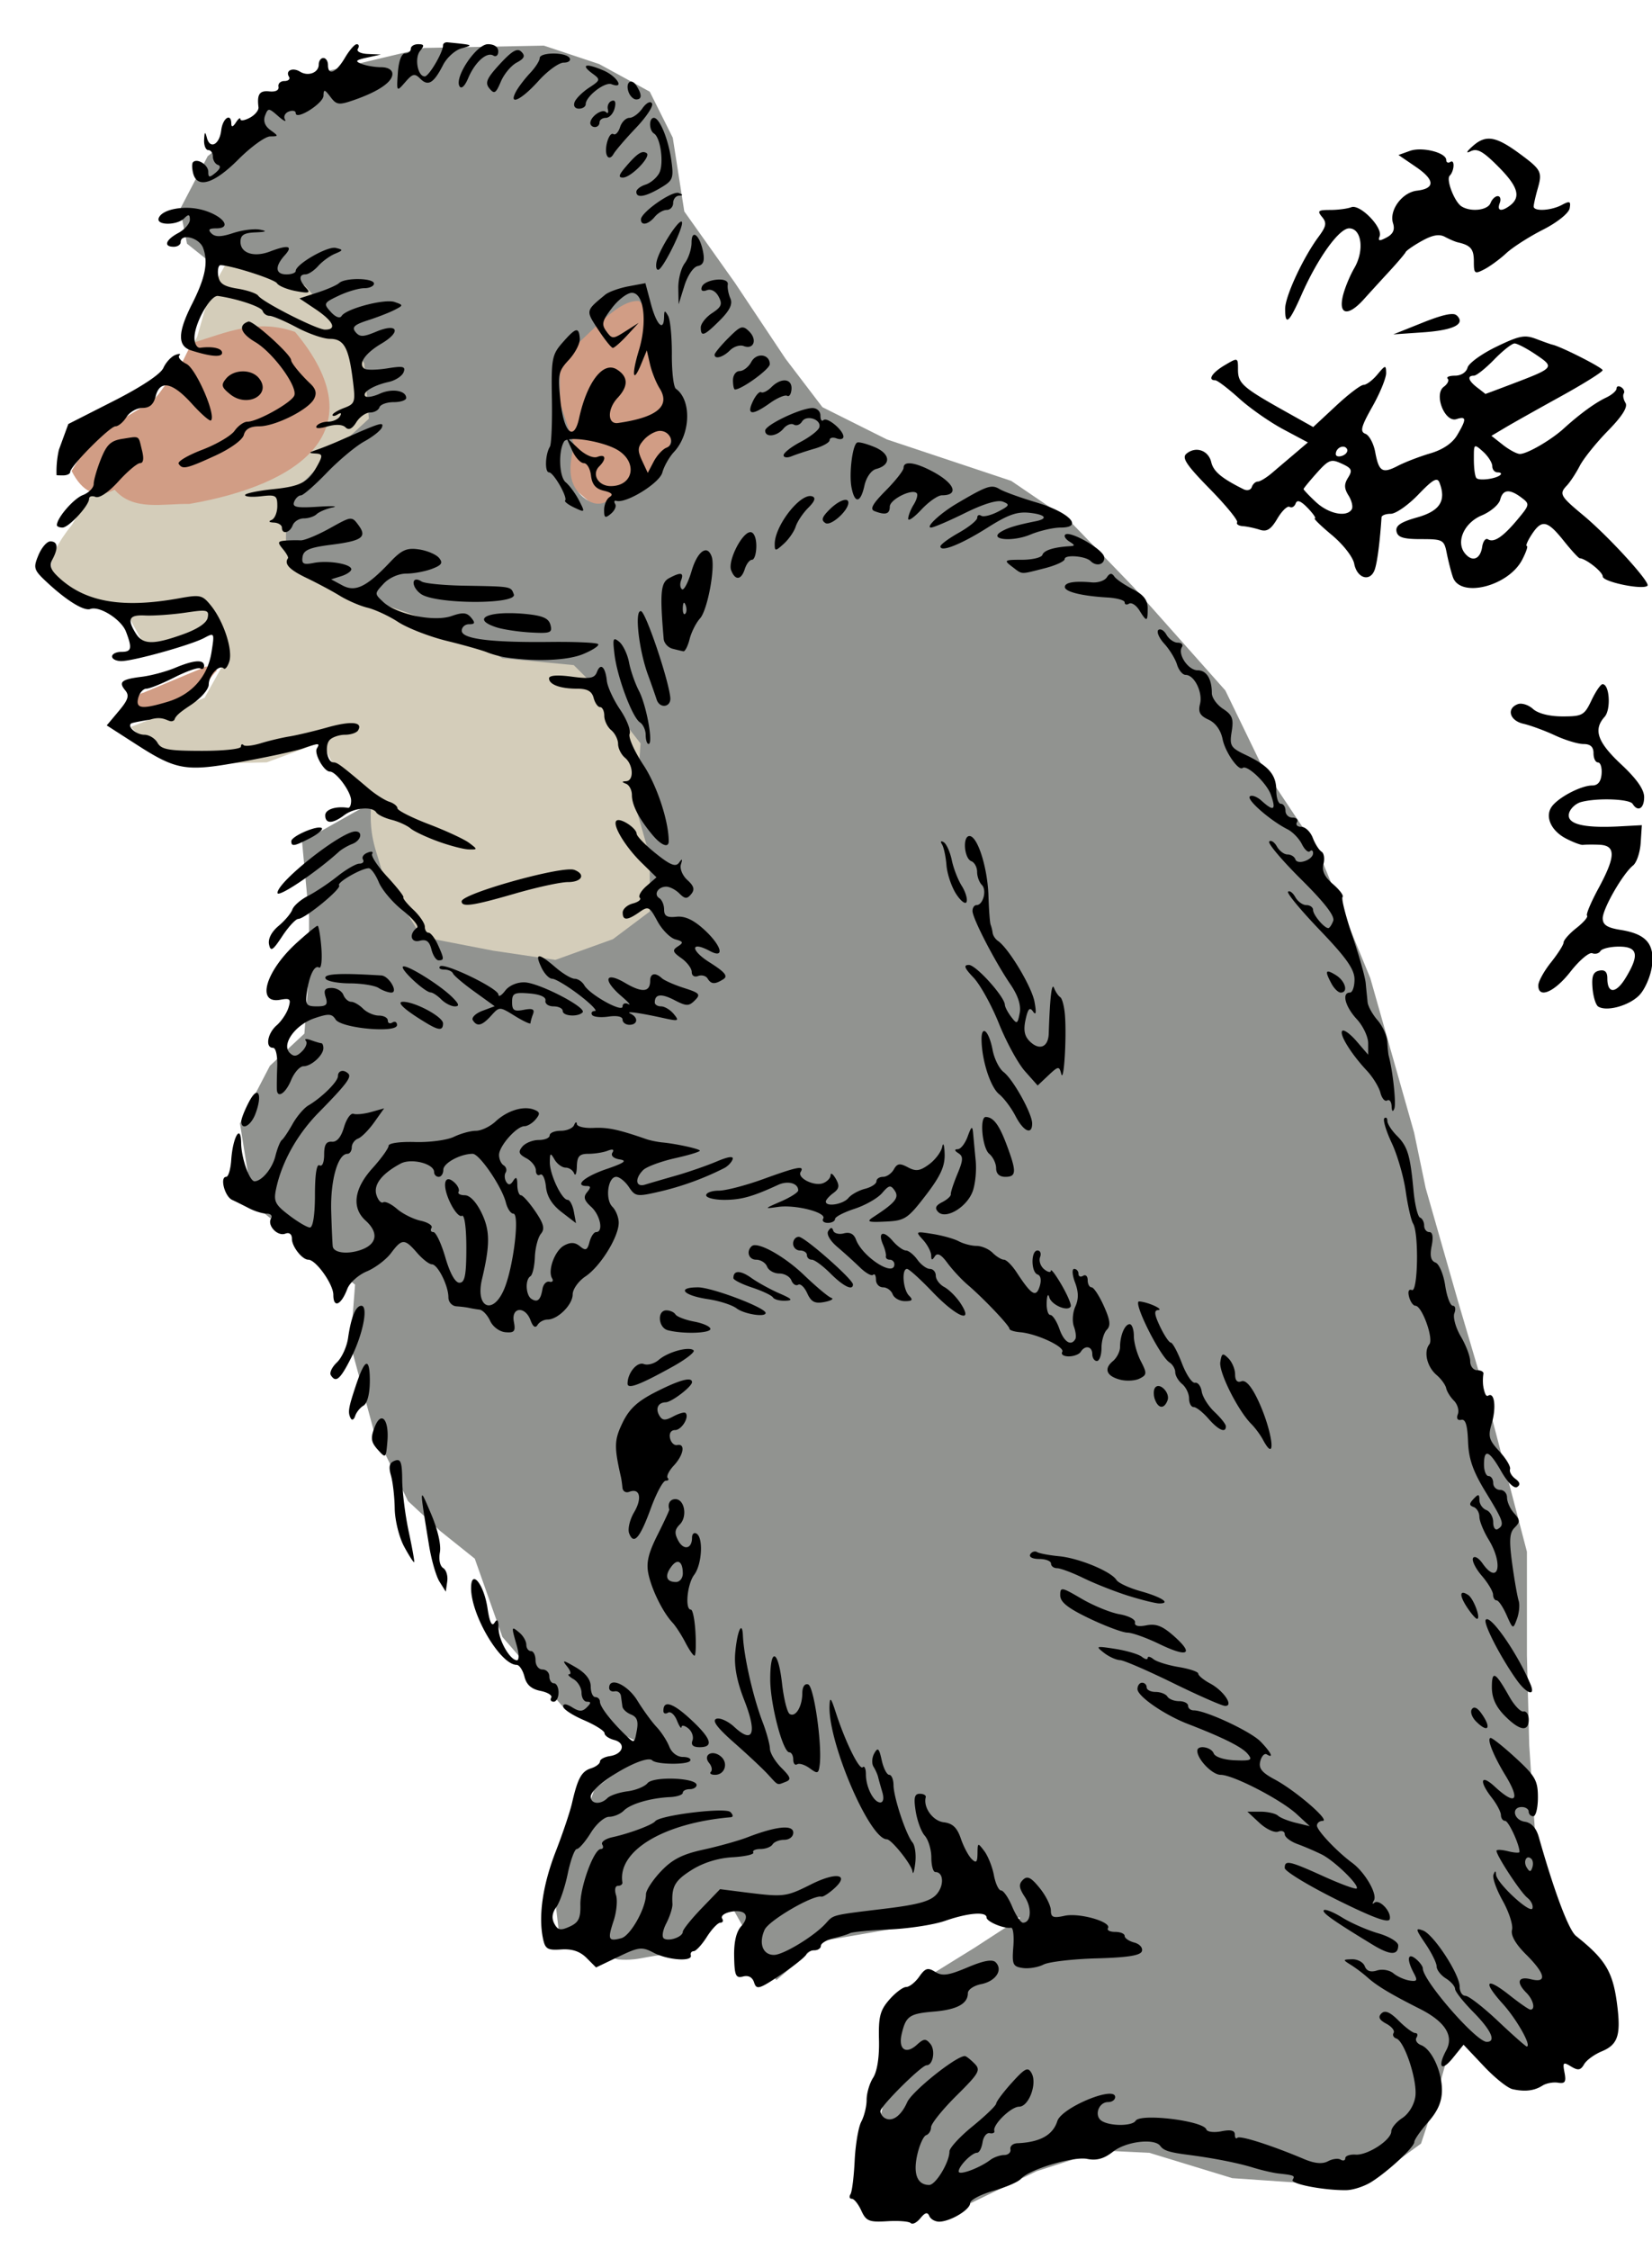 <svg xmlns="http://www.w3.org/2000/svg" viewBox="0 0 178.31 242.79"><defs><filter id="a" color-interpolation-filters="sRGB"><feGaussianBlur stdDeviation="4.002"/></filter></defs><g transform="translate(-1593.079 -357.14) scale(.497)" filter="url(#a)" color="#000"><path d="M3231 812l12.5-11 4.705-9.298 2.8-9.7 4.5-8 23 8.5 9.5 14.5-.5 16-12 14.5 2 11 17 12.5 35.5 11.5 10 4.5 7.5 16 6 28.5-12 17-28.5 6-21-16c-2.729-8.637-7.6-15.716-7.998-26.05-2.752-4.304-6.996-6.69-8.212-12.97l-12.464 4.627-17.091.384c-5.884-1.17-8.212-3.87-12.45-8.06l16.036-6.346 4.05-7.292-.078-7.362-16.567 4.163-4.7-8.59c-6.915-3.322-24.233-2.685-11.5-18.5l7.5-12.5z" fill="#d4cdba"/><path d="M3247 793.12c7.835-2.457 14.23-5.358 22.47-2.467 17.799 21.319 1.288 33.169-22.97 37.35-5.761-.092-12.203 1.602-16.212-3.09-3.967 2.033-7.038.48-9.356-4.086l4.6-7.33 13.409-8.119 6.119-8.323zM3331.8 787.42l13.541-6.967 6.086 14.897 1.846 16.563-5.2 12.59-13 4.5-7.5-6.5 1-11.5-3.006-8.323zM3236.5 869l13.687-5.723 2.356.846c-2.865 2.866-3.18 6.211-9.392 8.45-10.84 2.07-8.566-3.327-6.651-3.573z" fill="#d19d85"/><path d="M3323.5 728.5l-26 .5-21 5-13.5 8.5-12.5 10-6 11.5 1.5 7.5 5 4 9 2 11.5 3 8 9 5 8 1 12-6.5 6-11.5 11.5v9.5l5.5 7.5 10.5 4 20 7 11 6.5 15.5 1.5 5.5 5.5 9 11.5-1 14 3 10.5v12l-8 6-12.5 4.5-13.5-2-15.5-3-8.5-13.5c-1.032-4.823-3.139-7.63-2.478-15.627l-15.035 8.472 1.512 16.154v12l-1 13.5-7.5 7-6.5 12.5 2 12.5 2 6 10 8 11 8.5-1 13 5 18.5 7.5 15.5 7 6.5 7.5 6 6 17 13 15 19 9-12 9-4 11.5-4.5 13 1 8.5c6.5 2.167 9.622 3.02 12.5 4 5.657.5 6.79-1.5 15-1l9.5-11 7 12.5 3 4 10-8.5 14.5-2.5 14.5-5.5 14 3-10 6.5-10.5 6.5-8 12.5v9.5l-3.5 15 5.5 10 13.5 3 16.5-8 14-4.5 10.5.5 18 5.5 14.5 1 15.5-.5 11-8 3-9 2.5-9 3-4.5 15 7c5.783.385 12.71-10.793 8.5-28l-6.5-13-2-30-.5-19.5v-22.5l-8.5-32.5-6.5-22-7-24.5-2.5-12-9.5-33.5-11.5-28-12-18-8-16.5-20-22.5-14-14.5-12.5-8.5-27-9-14-7-8-10.5-11-16.5-11-15.5-2.5-16-5-10-11-6zm20.652 55.459c5.015 3.634 4.293 15.828 5.909 21.841 0 3.683 2.644 7.365-.146 11.048-1.576 4.99-6.909 5.806-10.414 8.652-2.022 2.01-4.094 3.838-7.5 1-3.868-3.354-2.679-7.465-2-11.5l-3-9v-9.5c5.717-4.181 12.162-12.975 17.151-12.541z" fill="#919390"/></g><path d="M48.315 4.568c-.273-.027-.502.118-.497.326.02.724-1.524 3.353-1.971 3.353-.769 0-1.128-2.003-.497-2.763.481-.58.43-.714-.217-.714-.444 0-.792.223-.792.496 0 .274-.28.497-.621.497-.375 0-.69.821-.776 2.08-.144 2.083-.136 2.094.791 1.025.802-.924 1.02-.982 1.63-.372.848.847 1.45.484 2.453-1.475.414-.809 1.309-1.612 1.988-1.801 1.324-.369 1.36-.367-1.49-.652zm-9.811.202c-.231 0-.805.67-1.289 1.49-.945 1.6-1.816 1.957-1.816.745 0-.41-.224-.745-.497-.745s-.497.318-.497.699c0 .884-1.141 1.318-2.018.776-.796-.492-1.607-.123-1.196.543.158.255-.07.466-.496.466s-.705.28-.637.621c.075.375-.318.568-.993.497-1.052-.112-1.34.308-1.165 1.707.041.328-.376.837-.931 1.134-.555.297-1.02.37-1.025.155s-.216-.053-.481.357c-.321.497-.492.538-.497.124-.015-1.202-.931-.597-1.087.714-.185 1.563-1.218 2.098-1.552.808-.184-.709-.25-.666-.295.217-.032.615.177 1.118.45 1.118s.497.311.497.698c0 .387.24.8.543.9.345.116.252.424-.248.84-.675.56-.792.542-.792-.094 0-.752-1.186-1.5-1.646-1.04-.133.133-.123.68.016 1.21.438 1.678 2.258 1.118 4.875-1.505 1.356-1.36 2.9-2.478 3.43-2.484.934-.01.923-.032.032-.683-.603-.44-.797-.99-.575-1.568.323-.841.397-.829 1.413.062.588.515.912.67.73.357-.182-.313.01-.697.419-.854.408-.157.745-.073.745.17 0 .829 2.98-1.04 2.996-1.878.014-.72.112-.713.746.125.666.88.9.916 2.592.326 2.598-.907 4.099-1.933 4.099-2.795 0-.445-.483-.73-1.211-.73-.66 0-1.611-.16-2.112-.357-.755-.297-.646-.41.59-.683l1.49-.326-1.397-.062c-.792-.033-1.26-.277-1.086-.559.169-.273.106-.496-.124-.496zm14.158 0c-1.247.004-3.654 3.585-3.058 4.548.2.324.576-.04.931-.885.725-1.724 2.007-2.876 2.717-2.437.285.176.528-.024.528-.45 0-.473-.435-.779-1.118-.776zm3.26.636c-.405-.028-.979.427-1.971 1.506-1.44 1.565-1.626 2.027-1.118 2.64.526.634.694.52 1.226-.746.342-.813 1.11-1.73 1.708-2.05.829-.443.956-.725.512-1.164-.11-.109-.222-.177-.357-.186zm3.788.373c-.756.005-1.459.165-1.459.497 0 .284-.471 1.01-1.04 1.614-.569.603-1.246 1.494-1.506 1.972-.877 1.609.557.941 2.406-1.118.981-1.093 2.215-1.987 2.733-1.987.517 0 .805-.224.636-.497-.204-.33-1.013-.486-1.77-.481zm3.68 1.304c-.313.03-.164.325.558.854.877.64.87.718-.357 1.521-.707.464-1.417 1.16-1.568 1.553-.162.422.035.714.466.714.401 0 .73-.219.73-.482 0-.834 2.06-2.433 2.779-2.158 1.479.568.605-.869-.916-1.505-.705-.295-1.233-.465-1.537-.497a.715.715 0 00-.155 0zm4.688 1.723c-.301.037-.469.51-.217 1.164.162.422.525.761.807.761.63 0 .64-.513.03-1.475-.214-.34-.44-.472-.62-.45zm-1.925 2.05a.505.505 0 00-.124.03c-.32.118-.51.525-.42.9.092.377 0 .514-.201.311-.408-.407-1.692.492-1.692 1.18 0 .24.223.435.496.435a.498.498 0 00.497-.497c0-.273.305-.497.683-.497.378 0 .8-.462.947-1.024.15-.574.083-.867-.186-.839zm4.02.17c-.027-.002-.061.009-.092.016-.209.047-.486.281-.745.652-.397.566-1.022 1.024-1.398 1.024-.376 0-.834.443-1.009.994-.174.55-.491.898-.714.76-.5-.309-1.07 1.724-.667 2.376.165.268.45.17.667-.218.212-.376 1.3-1.647 2.422-2.825s1.91-2.363 1.739-2.64c-.05-.08-.117-.133-.202-.139zm.405 1.692c-.551 0-.539 1.35.015 1.692.714.442 1.086 3.284.559 4.27-.27.505-.928 1.068-1.475 1.242-.547.173-.994.521-.994.776 0 .704.927.56 2.577-.404 1.367-.797 1.465-1.04 1.211-2.918-.312-2.317-1.27-4.658-1.894-4.658zm-1.18 3.695c-.425.044-.971.537-1.91 1.646-.71.84-.772 1.108-.248 1.102.887-.01 3.095-2.3 2.546-2.64a.6.6 0 00-.388-.108zm3.695 4.394c-.945.032-3.913 2.156-3.913 2.872 0 .711.794.56 1.49-.28.34-.41.913-.745 1.29-.745.376 0 .698-.335.698-.745s.28-.77.62-.792c.48-.03.462-.097-.03-.295a.38.38 0 00-.156-.015zm-53.36 1.63c-1.285.067-2.396.479-2.609 1.117-.26.782 1.982.782 2.764 0 .463-.463.605-.436.605.156 0 .418-.559 1.062-1.242 1.428-1.385.742-1.635 1.49-.497 1.49.41 0 .746-.223.746-.496 0-1.001 2.01-.485 2.421.62.572 1.538.25 3.2-1.195 6.055-1.551 3.064-1.58 4.527-.109 5 2.13.683 3.354.775 3.354.263 0-.489-1.014-.718-2.36-.543-.342.044-.621-.44-.621-1.071 0-1.575 1.722-4.638 2.546-4.518 2.107.306 4.662 1.162 4.813 1.614.095.288.424.528.745.528.32 0 1.635.56 2.918 1.242 1.284.683 2.9 1.242 3.587 1.242 1.512 0 2.032.921 2.468 4.347.315 2.477.278 2.651-.916 3.105-.693.263-1.257.601-1.257.76 0 .16.243.134.558-.061.356-.22.453-.138.233.217-.195.315-.774.574-1.288.574-.515 0-1.069.21-1.227.466-.175.283.28.3 1.165.047.892-.256 1.644-.219 1.956.093.344.344.718.171 1.164-.544.362-.578 1.032-1.055 1.49-1.055s.907-.252 1.01-.56c.102-.307.797-.558 1.537-.558s1.35-.203 1.35-.45c0-.808-1.538-1.06-2.84-.466-.702.32-1.407.441-1.569.28-.402-.402.881-1.185 2.5-1.538.734-.16 1.47-.64 1.63-1.055.241-.629-.05-.69-1.739-.42-1.115.179-2.224.198-2.468.047-.765-.472.021-1.658 1.816-2.717 2.188-1.29 1.769-2.26-.559-1.288-1.398.584-1.78.596-2.235.046-.433-.52-.15-.794 1.335-1.273 1.037-.334 2.331-.837 2.872-1.118.968-.501.965-.52.015-.853-1.073-.377-5.243.72-5.728 1.505-.186.3-.656.128-1.165-.434-.814-.9-.78-.979.854-1.754.94-.446 2.175-.808 2.748-.808.573 0 1.056-.223 1.056-.497 0-.612-3.107-.663-3.757-.062-.26.24-1.33.706-2.376 1.04l-1.91.622 1.786 1.195c1.893 1.286 2.29 2.173.978 2.173-.895 0-6.72-2.957-7.219-3.663-.176-.25-1.182-.591-2.235-.761-1.487-.24-1.957-.55-2.08-1.413-.088-.611.024-1.121.248-1.118 1.164.017 5.827 1.514 6.101 1.956.175.283 1.091.662 2.034.839 1.415.265 1.615.205 1.102-.342-.773-.824-.802-1.46-.062-1.46.31 0 .924-.402 1.366-.9.442-.497 1.255-1.09 1.801-1.32.92-.383.927-.438.093-.636-.888-.21-4.31 1.76-4.316 2.484 0 .205-.447.373-.993.373-1.208 0-1.293-.842-.187-2.065.924-1.02.388-1.159-1.599-.403-1.729.657-3.182.18-3.182-1.04 0-.739.373-.973 1.614-1.025 1.183-.05 1.307-.137.482-.295-.62-.12-1.927.05-2.903.372-1.3.43-1.927.434-2.33.031-.402-.402-.26-.543.529-.543 1.672 0 .842-1.255-1.273-1.925a6.76 6.76 0 00-2.345-.28zm53.777 1.475c-.463.086-2.191 2.785-2.577 4.083-.183.614-.137 1.117.108 1.117.505 0 2.885-4.847 2.547-5.185-.02-.019-.047-.021-.078-.016zm1.444 1.428c-.181-.006-.31.249-.31.838 0 .686-.33 1.69-.73 2.22-.402.53-.719 1.745-.7 2.702l.032 1.738.62-1.987c.347-1.122.977-2.051 1.445-2.142.594-.116.757-.534.59-1.46-.21-1.16-.647-1.9-.948-1.91zm2.856 4.828a2.911 2.911 0 00-.497.016c-.684.069-1.425.356-1.568.791-.126.384.082.52.544.342.447-.172.96.097 1.273.683.434.812.32 1.117-.699 1.785-.678.444-1.226 1.15-1.226 1.553 0 1.062.379.91 2.065-.776 1.066-1.067 1.4-1.75 1.133-2.36-.207-.472-.34-1.145-.28-1.506.053-.32-.283-.494-.745-.528zm-8.15.388l-1.832.342c-1.01.19-2.135.6-2.5.9-2.134 1.763-2.125 1.688-.76 3.773.714 1.09 1.427 1.976 1.583 1.971s.854-.61 1.537-1.35l1.242-1.351-1.413.9c-1.35.86-1.44.869-2.064.016-.557-.761-.463-1.13.605-2.53.686-.9 1.653-1.63 2.143-1.63 1.306 0 1.688 3.131.76 6.194-.825 2.724-.648 3.694.264 1.444l.59-1.429.342 1.49c.187.82.653 1.993 1.04 2.609 1.199 1.91-.272 3.134-4.487 3.741-1.155.166-1.187-1.493-.046-2.717 1.18-1.266 1.153-2.283-.078-3.058-1.476-.93-3.225 1.333-4.083 5.263-.558 2.557-1.64 1.589-2.003-1.8-.314-2.931-.248-3.264.9-4.503.683-.737 1.22-1.771 1.18-2.298-.096-1.284-.412-1.218-1.862.435-1.137 1.296-1.227 1.745-1.15 6.07.047 2.571-.051 4.902-.217 5.17-.505.818-.57 2.763-.093 2.763.491 0 2.052 2.73 1.739 3.043-.106.106.339.452.994.76 1.171.554 1.183.536.496-.79-.383-.743-1.031-1.612-1.428-1.942-.712-.59-.815-3.365-.17-4.409.053-.086.171-.145.34-.186l.529 1.165c.34.751.91 1.366 1.257 1.366s.69.61.776 1.35c.113.962.515 1.424 1.398 1.63.834.196 1.036.411.62.668-.338.21-.605.849-.605 1.413 0 .851.115.913.73.403.407-.337.62-.806.466-1.055-.154-.25-.101-.41.124-.342 1.046.32 4.662-1.904 4.968-3.058.178-.674.748-1.673 1.257-2.22 1.806-1.938 1.91-5.606.202-6.816-.252-.178-.446-1.855-.435-3.726s-.168-3.735-.403-4.145c-.36-.628-.422-.608-.435.125-.028 1.635-.808.877-1.413-1.382l-.605-2.267zm-42.848 4.145c-1.138.38-.847 1.272.73 2.205 1.927 1.14 4.599 4.793 4.222 5.775-.295.769-3.977 2.825-5.06 2.825-.387 0-1.006.442-1.382.979s-1.947 1.457-3.493 2.049c-1.547.591-2.693 1.268-2.547 1.506.4.645.825.558 3.944-.87 1.645-.753 2.95-1.7 3.09-2.235.165-.633.694-.932 1.66-.932 1.719 0 5.288-1.776 5.915-2.95.323-.602.208-1.08-.388-1.645-1.076-1.019-2.08-2.25-2.08-2.546 0-.593-4.131-4.32-4.611-4.16zm53.25.637c-.324.053-.72.41-1.459 1.149-.819.819-1.474 1.627-1.474 1.785 0 .54.917.278 1.66-.466.41-.409 1.073-.62 1.475-.466 1.086.417 1.503-.67.606-1.567-.265-.265-.456-.414-.668-.435a.541.541 0 00-.14 0zm-60.687 2.856c-.08-.009-.233.026-.45.109-.436.167-1.022.798-1.289 1.397-.298.669-2.368 2.046-5.372 3.57l-4.89 2.485-1.016 2.776c-.345 1.503-.246 2.712-.257 2.735s.32.031.73.031.745-.164.745-.372c0-.609 4.284-4.922 4.89-4.922.304 0 .839-.447 1.18-.993.341-.547 1.127-.994 1.739-.994.773 0 1.196-.38 1.412-1.242.456-1.816 1.805-1.542 3.913.792 1.01 1.117 1.94 1.926 2.064 1.8.57-.569-1.613-5.588-2.654-6.1-.613-.302-.956-.721-.76-.916.097-.098.094-.146.014-.155zm62.75.171c-.388.015-.797.243-1.04.699-.288.536-.858.978-1.258.978s-.714.447-.714.993.096.994.217.994c.734 0 3.757-2.2 3.757-2.732 0-.623-.465-.951-.963-.932zm-55.95 1.708c-.674.012-1.352.274-1.769.776-.57.687-.507.93.435 1.692 1.884 1.526 4.554.01 3.09-1.754-.406-.488-1.08-.726-1.755-.714zm58.433.978c-.398.025-.887.266-1.35.73-.413.412-.915.659-1.103.543-.187-.116-.589.334-.9.994-.706 1.495-.075 1.55 1.863.17.792-.563 1.629-.91 1.847-.776.219.135.426-.187.466-.714.049-.648-.31-.98-.823-.947zm3.074 2.98c-1.287.017-5.092 1.835-5.092 2.438 0 .772 1.266.633 1.972-.217.337-.407.845-.604 1.118-.435s.67.022.884-.326c.485-.784 2.147-.216 1.863.636-.113.34-1.031 1.04-2.033 1.568-1.003.528-1.817 1.174-1.817 1.429 0 .254.391.304.87.108.478-.195 1.596-.566 2.484-.822.888-.257 1.614-.665 1.614-.916 0-.252.335-.344.745-.187.41.158.746.074.746-.186 0-.704-1.774-2.17-2.158-1.785-.183.182-.326-.042-.326-.497 0-.462-.385-.814-.87-.807zm-46.651 1.74c-.452.057-1.626.566-4.394 1.785-.82.36-1.937.806-2.484.993-.86.295-.875.346-.108.388.76.043.803.199.295 1.15-1.046 1.954-1.802 2.38-4.875 2.7-1.657.174-3.012.458-3.012.637 0 .18.782.236 1.739.124 1.582-.184 1.739-.086 1.739 1.056 0 .69-.28 1.368-.621 1.506-.371.15-.271.256.248.28.478.02.87.27.87.543 0 .767.843.587 1.164-.249.157-.41.695-.745 1.195-.745.5 0 1.122-.2 1.382-.45.26-.25 1.04-.585 1.723-.73.683-.145-.045-.178-1.599-.077-2.287.147-2.765.043-2.546-.528.149-.389.48-.699.73-.699s1.502-1.096 2.794-2.437c1.292-1.342 3.114-2.869 4.052-3.385s1.798-1.2 1.91-1.537c.076-.23.069-.36-.202-.326zm30.205.725c1.128 0 1.681 1.439.698 1.816-.413.159-1.032.838-1.382 1.506l-.636 1.21-.621-1.334c-.515-1.13-.477-1.483.233-2.267.462-.51 1.233-.931 1.708-.931zm-56.838.683c-.26.02-.62.09-1.15.17-1.283.196-1.727.61-2.359 2.19-.428 1.07-.776 2.274-.776 2.685 0 .411-.53.954-1.164 1.196-1.003.381-2.81 2.471-2.81 3.244 0 .147.272.264.605.264.677 0 2.872-2.371 2.872-3.105 0-.26.307-.352.699-.202.427.164 1.423-.518 2.484-1.692.973-1.077 2.025-1.956 2.328-1.956.354 0 .422-.49.202-1.366-.262-1.045-.264-1.389-.698-1.428a1.45 1.45 0 00-.233 0zm47.394.199c1.328-.043 3.79.504 4.92 1.21 2.15 1.343 1.636 3.866-.79 3.866-1.35 0-2.096-1.273-1.243-2.127.808-.808.7-1.37-.202-1.024-.447.171-1.302-.2-2.033-.885l-1.056-.994a2.81 2.81 0 01.404-.046zm30.8.357a.204.204 0 00-.093.031c-.497.307-.87 3.358-.59 4.828.344 1.8.978 1.708 1.398-.201.195-.892.736-1.65 1.257-1.786 1.649-.43 1.563-1.637-.155-2.36-.772-.324-1.525-.536-1.816-.512zm5.403 2.267c-.309.036-.466.194-.466.481 0 .284-.868 1.386-1.925 2.453-1.432 1.447-1.747 2.014-1.21 2.22 1.18.453 1.645.32 1.645-.481 0-.775 2.389-1.974 2.903-1.46.157.157.005.712-.326 1.242s-.59 1.216-.59 1.522c0 .306.636-.145 1.428-.994.793-.848 1.784-1.537 2.205-1.537 1.918 0 1.38-1.32-1.071-2.608-1.167-.613-2.078-.898-2.593-.838zm9.16 2.515a1.387 1.387 0 00-.264.015c-.636.09-1.584.602-3.617 1.801-1.79 1.056-3.436 2.593-2.78 2.593.269 0 1.917-.706 3.665-1.568 2.018-.995 3.51-1.447 4.083-1.227.793.305.724.438-.497 1.072-.765.396-1.587.601-1.832.45-.245-.152-.435-.055-.435.217s-.894 1-1.987 1.615c-1.093.614-1.987 1.277-1.987 1.475 0 .667 2.218-.211 5.077-2.019 2.248-1.421 3.206-1.763 4.61-1.599 1.67.195 1.968.626.606.9-2.059.415-2.921.672-3.664 1.087-1.582.886 1.073 1.194 3.074.358 1.01-.422 2.495-.761 3.291-.761 2.517 0 .891-1.664-2.655-2.717-1.729-.514-3.516-1.163-3.974-1.444-.24-.147-.46-.236-.714-.248zm-19.747 1.009c-1.328.061-3.789 3.315-3.789 5.185 0 .785.07.791.979-.03.539-.489 1.118-1.326 1.288-1.864.17-.537.78-1.447 1.35-2.018.717-.716.847-1.1.42-1.242a.68.68 0 00-.248-.03zm3.772.42c-.394.046-1.035.428-1.661 1.055-.81.809-.912 1.139-.42 1.444.575.354 2.47-1.335 2.47-2.205-.001-.237-.153-.323-.389-.295zm-53.45 2.033c-.396.056-1 .397-2.158 1.04-1.318.732-2.73 1.312-3.136 1.289s-1.15-.012-1.66.03c-.808.069-.841.188-.25.901.376.452.628.899.56.994-.446.616.142 1.242 1.987 2.126 1.161.557 2.782 1.422 3.602 1.926.82.503 2.16 1.09 2.98 1.288.82.199 2.308.884 3.307 1.537 1 .653 3.347 1.574 5.216 2.034 1.87.46 3.847 1.02 4.394 1.242.546.222 1.44.46 1.987.543 3.269.493 6.707.35 8.399-.357 1.036-.433 1.757-.913 1.599-1.071-.158-.158-2.482-.263-5.154-.233-6.473.072-9.563-.323-9.563-1.21 0-.385.348-.7.791-.7.642 0 .686-.15.218-.714-.464-.558-.91-.59-2.112-.17-1.888.658-5.925-.171-7.358-1.506-.97-.903-.972-.91.03-1.987.59-.632 1.615-1.087 2.453-1.087.792 0 2.033-.235 2.764-.512 1.052-.4 1.21-.64.76-1.18-.311-.376-1.278-.786-2.157-.916-1.317-.195-1.87.045-3.105 1.35-2.547 2.695-3.768 3.29-5.17 2.531l-1.21-.652 1.086-.342c.594-.188 1.087-.522 1.087-.745 0-.573-2.487-.994-4.068-.683-1.088.215-1.306.104-1.195-.652.106-.73.752-1.015 3.043-1.304 3.408-.43 3.955-.83 2.98-2.142-.308-.415-.484-.647-.791-.668-.05-.003-.099-.008-.156 0zm43.268 1.444c-.898 0-2.47 3.1-2.08 4.114.435 1.134 1.088 1.077 1.474-.14.174-.547.522-.994.777-.994.254 0 .465-.67.465-1.49 0-.875-.265-1.49-.636-1.49zm34.278.201c-.145-.01-.25.017-.31.078-.15.15.048.475.45.73.64.404.652.472 0 .512-1.679.103-2.738.437-2.903.931-.096.289-1.082.528-2.205.528-1.9 0-1.985.05-1.086.73 1.177.89.836.867 3.477.202 1.214-.306 2.22-.76 2.22-1.01 0-.505 2.245-.332 2.795.218.649.65 1.579.364 1.459-.45-.107-.73-2.88-2.392-3.897-2.469zm-109.84.795c-.377 0-.95.674-1.289 1.49-.572 1.382-.513 1.583.9 2.904 2.14 1.997 4.013 3.15 4.705 2.903 1.004-.36 3.35 1.137 3.85 2.453.686 1.805.603 2.173-.512 2.173-.547 0-.994.224-.994.497s.444.497.994.497c1.316 0 7.53-1.736 8.957-2.5 1.104-.59 1.118-.565.777 1.568-.42 2.624-2.137 4.547-4.735 5.325-2.785.835-3.473.749-3.168-.419.143-.546.538-.993.87-.993.332 0 1.688-.541 3.012-1.211 1.323-.67 2.584-1.118 2.81-.978.225.14.419.025.419-.264 0-.728-1.06-.666-3.136.202-.968.404-2.58.837-3.586.962-2.213.275-2.547.558-1.786 1.475.46.555.308 1.021-.714 2.236l-1.288 1.537 3.089 1.987c4.452 2.877 5.433 3.037 11.457 1.94 2.832-.515 5.79-1.154 6.583-1.428 1.78-.615 1.92-.612 1.552-.016-.336.544.76 2.5 1.398 2.5.682 0 2.28 2.16 2.297 3.105.01.478-.136.84-.341.807-1.309-.206-2.453.17-2.453.807 0 .936.8.93 2.049-.015 1.07-.809 3.039-.98 3.462-.295.15.243.893.603 1.646.792.752.189 1.672.612 2.049.931.377.32 1.732.956 2.996 1.413 1.264.457 2.745.841 3.291.854.97.022.969-.001.047-.699-.519-.393-2.475-1.303-4.347-2.018-1.871-.715-3.4-1.492-3.4-1.723 0-.231-.39-.545-.869-.699-.478-.153-1.476-.78-2.205-1.397-3.035-2.568-3.42-2.857-3.834-2.857-.689 0-.982-1.844-.388-2.437.296-.296 1.033-.543 1.645-.543.613 0 1.24-.212 1.398-.466.569-.92-.736-1.05-3.307-.326-1.444.406-3.294.845-4.114.978-.82.133-2.207.463-3.074.73-.868.266-1.706.359-1.863.202-.157-.158-.28-.084-.28.17s-1.927.454-4.269.45c-3.534-.005-4.33-.147-4.735-.869-.268-.478-.911-.87-1.428-.87-.85 0-1.857-.853-1.428-1.21.095-.08 1.024-.261 2.049-.42 1.712-.553 2.054.551 2.628.033.12-.452.656-.871 1.734-1.585 1.117-.739 1.972-1.708 1.972-2.235 0-.985 1.142-2.211 1.615-1.74.154.156.425-.178.605-.744.4-1.258-.61-4.331-1.972-6.024-.94-1.168-1.158-1.21-3.477-.792-5.978 1.079-9.934.431-12.777-2.095-1.055-.938-1.244-1.396-.87-2.096.67-1.253.586-1.956-.217-1.956zm70.748.963c-.035-.001-.073.008-.109.015-.48.093-1.037.897-1.428 2.22-.358 1.212-.818 2.1-1.025 1.972-.207-.128-.262-.561-.108-.963.327-.854-.025-.917-1.304-.232-.9.48-1 1.595-.575 6.551.04.458.469.931.947 1.056s1.005.248 1.18.28c.175.031.48-.553.668-1.305s.694-1.764 1.133-2.25c.807-.896 1.671-5.548 1.242-6.692-.16-.427-.376-.644-.621-.652zm43.702 2.546c-.128.016-.27.141-.42.372-.23.359-.957.603-1.614.544-1.887-.17-2.918.001-2.918.497 0 .517 1.84.973 4.595 1.133 1.024.06 1.863.294 1.863.528 0 .233.201.303.466.14.264-.164.77.157 1.117.714.809 1.294.9 1.273.9-.218 0-.886-.45-1.468-1.614-2.065-.888-.455-1.782-1.062-1.987-1.366-.132-.196-.26-.295-.388-.28zm-75.015.62c-.433.094-.258.97.574 1.553 1.588 1.113 10.44 1.14 10.013.031-.33-.86-.178-.842-5.387-.931-2.186-.038-4.241-.241-4.564-.45-.278-.18-.492-.233-.637-.202zm28.969 2.5c.045.007.095.085.155.233.143.359.134.782-.031.947-.165.165-.285-.128-.264-.652.015-.362.064-.54.14-.528zm-52.01.854c.642.002.691.222.59.745-.112.583-1.093 1.236-2.67 1.801-3.194 1.146-4.331 1.125-5.092-.093-.975-1.562-.724-2.025 1.01-1.94.887.043 2.807-.085 4.269-.295.909-.131 1.509-.22 1.894-.218zm47.304.047c-.642.034-.173 4.203.808 6.877.35.957.768 2.154.931 2.655.336 1.03 1.582.846 1.475-.217-.198-1.968-2.622-9.139-3.151-9.315-.023-.008-.042-.001-.063 0zm-14.469.217c-2.517.048-3.374.776-1.102 1.521.694.228 2.348.484 3.68.56 2.167.122 2.395.04 2.173-.808-.19-.729-.827-1.01-2.763-1.195a17.309 17.309 0 00-1.988-.078zm70.545 1.754c-.07 0-.136.012-.187.062-.204.204.09.877.652 1.49.562.614 1.18 1.622 1.366 2.236.187.615.606 1.118.932 1.118.935 0 1.867 1.882 1.552 3.136-.22.879-.008 1.271.916 1.692.757.345 1.325 1.128 1.522 2.112.277 1.383 1.719 3.457 2.158 3.105.483-.388 2.62 1.646 3.058 2.903.577 1.653.31 1.83-1.009.636-.501-.453-1.078-.66-1.273-.466-.36.36 2.234 2.614 4.067 3.54.552.279 1.25.991 1.553 1.6.303.607.689.956.87.775.18-.18.34-.087.34.202 0 .725-1.692 1.317-1.909.668-.096-.29-.48-.528-.854-.528-.373 0-.882-.394-1.148-.87-.267-.475-.642-.708-.823-.527-.181.18 1.36 2.01 3.43 4.067 2.538 2.52 3.678 3.983 3.478 4.502-.162.424-.4.777-.528.777-.445 0-1.645-1.43-1.645-1.957 0-.292-.334-.527-.73-.527s-.929-.394-1.195-.87c-.267-.476-.62-.73-.776-.574-.156.155 1.398 2.025 3.446 4.16 2.857 2.98 3.726 4.222 3.726 5.31 0 .78-.224 1.413-.497 1.413-.907 0-.514 1.514.745 2.872.683.737 1.227 1.907 1.227 2.593v1.242l-1.242-1.444c-.684-.796-1.38-1.306-1.553-1.133-.36.36.949 2.477 2.655 4.3.644.688 1.302 1.762 1.46 2.375.157.613.485.99.73.838.243-.15.459.127.48.621.025.573.13.664.295.249.211-.527-.155-3.993-.605-5.682-.055-.205-.121-.896-.155-1.537-.035-.642-.51-1.683-1.056-2.314-.547-.63-1.029-1.504-1.071-1.94-.043-.436-.14-1.35-.202-2.034-.062-.683-.712-2.992-1.444-5.139-.731-2.146-1.204-4.028-1.056-4.176.149-.148-.323-.78-1.04-1.397-.908-.78-1.214-1.432-1.024-2.158.15-.572.062-1.172-.202-1.335-.265-.164-.698-.834-.947-1.49-.25-.657-.81-1.196-1.242-1.196-.433 0-.635-.223-.466-.497.169-.273-.055-.496-.481-.496s-.76-.336-.76-.746-.224-.745-.498-.745c-.273 0-.496-.659-.496-1.46 0-1.687-.841-2.648-3.307-3.818-1.618-.768-1.753-.99-1.506-2.515.224-1.38.073-1.795-.932-2.453-.666-.437-1.21-1.2-1.21-1.692 0-1.547-.58-2.469-1.537-2.469-1.01 0-2.173-1.721-1.693-2.5.166-.267-.037-.48-.45-.48-.412 0-.96-.394-1.226-.87-.2-.357-.477-.56-.683-.559zm-58.885 1.072c-.162.067-.129.535 0 1.614.295 2.469 1.92 6.814 2.748 7.343.341.219.621.833.621 1.366s.137.963.31.963c.532 0-.226-4.17-1.04-5.729-.421-.807-.904-2.195-1.07-3.074-.168-.878-.64-1.874-1.057-2.22-.247-.205-.414-.304-.512-.264zm-1.506 2.98c-.133.043-.265.222-.388.544-.26.679-.751.761-2.748.496-1.531-.203-2.422-.134-2.422.187 0 .67 1.21 1.118 3.059 1.118 1.078 0 1.567.277 1.754.993.143.547.457.994.699.994.241 0 .45.418.45.931 0 .513.335 1.212.745 1.553.41.34.745 1.01.745 1.49s.336 1.15.745 1.49c.903.75.988 2.476.125 2.53-.497.032-.497.08 0 .28.341.138.62.684.62 1.211 0 1.064.737 2.52 2.19 4.27.975 1.174 1.785 1.49 1.785.714 0-2.182-1.284-6.046-2.732-8.228-.965-1.453-1.641-2.962-1.49-3.353.15-.392-.31-1.569-1.025-2.624-.716-1.055-1.36-2.453-1.429-3.09-.112-1.051-.39-1.599-.683-1.505zm1.91 16.519a.299.299 0 00-.202.077c-.453.453.97 2.81 2.717 4.518l1.614 1.583-1.07.932c-.59.51-.919 1.085-.73 1.273.187.188-.158.463-.761.62-.603.159-1.087.6-1.087.979 0 .88.504.862 1.8-.047.968-.677 1.094-.611 1.941.963.5.927 1.379 1.817 1.941 1.972.862.237.908.353.28.76-.634.41-.578.604.372 1.273.615.433 1.118 1.105 1.118 1.49 0 .398.29.586.683.435.382-.146.844-.028 1.025.264.395.64.791.658 1.707.078.526-.333.167-.77-1.49-1.816-2.096-1.323-2.068-2.35.03-1.227 1.677.897 1.27-.595-.636-2.329-1.144-1.041-2.07-1.466-2.98-1.366-1.007.11-1.32-.074-1.32-.776 0-.506-.235-1.055-.512-1.227-.648-.4-.144-1.242.745-1.242.374 0 1.01.328 1.412.73.603.602.825.618 1.274.078.408-.492.315-.87-.404-1.522-.532-.48-.844-1.235-.699-1.692.194-.609.14-.662-.202-.186-.358.498-.934.274-2.515-.994-1.123-.9-2.05-1.85-2.064-2.127-.029-.556-1.394-1.5-1.987-1.474zm-32.26.807c-.813-.01-3.028.999-3.028 1.475 0 .606.313.556 2.05-.342.83-.43 1.394-.918 1.241-1.071-.048-.048-.148-.06-.264-.062zm3.896.419c-1.53 0-8.414 5.426-8.414 6.63 0 .59 4.161-2.2 6.613-4.425.318-.289.981-.673 1.46-.854.94-.357 1.19-1.35.34-1.35zm66.277.497c-.766 0-.586 2.414.201 2.717.342.13.621.648.621 1.148 0 .5.23 1.131.513 1.413.562.563.135 2.174-.575 2.174-.244 0-.434.287-.434.636 0 .789 2.405 5.44 4.083 7.902.836 1.227 1.172 2.266 1.009 3.12-.227 1.188-.295 1.223-.916.404-.368-.485-.675-1.07-.683-1.304-.033-.882-3.118-4.3-3.881-4.3-.609 0-.498.323.496 1.366.717.751 1.953 2.984 2.748 4.968.795 1.983 2.06 4.297 2.81 5.139l1.366 1.537 1.15-1.087c1.082-1.017 1.175-1.029 1.396-.17.277 1.07.587-3.764.404-6.288-.069-.953-.3-1.847-.512-1.987-.213-.14-.512-.584-.668-.994-.25-.655-.446 1.014-.574 4.921-.049 1.485-1.019 1.87-2.065.823-.564-.564-.679-1.218-.435-2.329.26-1.179.449-1.39.808-.869.317.461.37.111.155-1.056-.301-1.636-2.796-5.788-3.944-6.567-.287-.195-.54-.586-.574-.87a4.252 4.252 0 00-.217-.884c-.082-.205-.186-1.602-.233-3.105-.096-3.055-1.178-6.458-2.05-6.458zm-3.028.574c-.082.01-.064.122.062.326.19.307.408 1.318.482 2.251.073.933.546 2.343 1.055 3.12.51.778 1.012 1.143 1.118.823.107-.319-.128-1.091-.528-1.723-.4-.631-.887-1.878-1.07-2.763-.185-.885-.576-1.759-.87-1.94-.118-.073-.2-.1-.249-.094zm-61.522 1.118c-.041-.005-.096.005-.155.015-.079.014-.174.053-.28.094-.422.162-.632.485-.481.73.151.244-.024.45-.388.45s-1.44.624-2.391 1.381c-.95.757-2.367 1.696-3.152 2.096-.784.4-1.546 1.06-1.692 1.475-.146.414-.819 1.21-1.49 1.77-.752.626-1.148 1.389-1.025 1.987.169.818.399.68 1.429-.885.672-1.021 1.45-1.857 1.723-1.863.739-.016 4.733-3.293 4.409-3.617-.292-.292 2.398-1.848 3.198-1.848.254 0 .745.682 1.087 1.506.341.825 1.498 2.189 2.577 3.043 1.078.854 1.778 1.697 1.552 1.863-.896.657-.695 1.667.28 1.413.722-.19 1.052.053 1.273.931.163.652.508 1.18.776 1.18.621 0 .608-.168-.093-1.708-.317-.696-.765-1.273-.994-1.273-.23 0-.403-.29-.403-.652 0-.362-.56-1.19-1.242-1.832-.683-.64-1.164-1.243-1.072-1.335s-.696-1.091-1.738-2.22c-1.043-1.129-1.774-2.236-1.63-2.468.08-.13.046-.219-.078-.233zm21.548 1.91c-2.236-.062-11.814 2.663-11.814 3.446 0 .657 1.217.478 5.76-.838 2.357-.683 4.924-1.242 5.713-1.242 1.52 0 1.951-.833.683-1.32a1.103 1.103 0 00-.342-.046zM34.267 99.9c-.122 0-1.108.81-2.205 1.801-3.395 3.067-4.449 6.657-1.816 6.18 1.074-.196 1.185-.083.885.868-.19.6-.766 1.453-1.273 1.894-1.002.873-1.25 2.422-.388 2.422.31 0 .499.885.45 2.112-.046 1.16-.056 2.279-.03 2.484.108.88.967.256 1.536-1.118.34-.82.94-1.49 1.335-1.49.843 0 2.143-1.188 2.143-1.957 0-.292-.103-.527-.218-.527-.114 0-.617-.146-1.117-.326-.5-.18-.751-.151-.56.062.193.212.012.719-.403 1.133-.576.576-.89.615-1.335.17-.92-.92.598-3.034 2.686-3.74 1.513-.513 1.868-.493 2.266.139.6.952 6.63 1.502 6.63.605 0-.322-.224-.448-.497-.279-.274.169-.497.072-.497-.217 0-.29-.436-.528-.963-.528-.526 0-1.298-.335-1.707-.745-.41-.41-.988-.746-1.289-.746-.301 0-.68-.335-.838-.745s-.722-.745-1.258-.745c-.748 0-.894.23-.652.994.26.817.083.993-.962.993-1.1 0-1.242-.185-1.087-1.366.251-1.917.827-3.14 1.335-2.825.237.146.352-.818.248-2.127-.099-1.307-.298-2.375-.397-2.375zm23.955 3.291c-.243 0-.162.397.202 1.18.315.681.84 1.24 1.18 1.242.339.002 1.65.783 2.903 1.739 1.252.956 2.018 1.739 1.707 1.739-.308 0-.45.191-.31.419.14.228.938.308 1.77.186.912-.134 1.521-.008 1.521.326 0 .305.335.56.745.56.903 0 .986-.791.124-1.196-.686-.323.92-.113 3.602.481 1.585.35 1.677.306 1.056-.45-.375-.456-.99-.823-1.366-.823-.377 0-.683-.191-.683-.42 0-.91.694-.996 2.11-.263 1.315.68 1.573.68 2.22.031.65-.648.51-.795-1.179-1.335-1.053-.337-2.131-.816-2.39-1.056-.705-.652-1.258-.528-1.258.28 0 1.242-.867 1.315-2.702.233-2.185-1.29-2.454-.332-.403 1.428.751.645 1.086 1.026.745.854-.342-.173-.621-.053-.621.264 0 .69-3.547-1.281-4.13-2.298-.218-.382-.686-.699-1.04-.699-.353 0-1.286-.559-2.08-1.242-.913-.785-1.48-1.179-1.723-1.18zm-10.588 1.04c-.067.005-.112.02-.14.047-.185.185.018.342.45.342.433 0 .856.19.948.419.09.229 1.134 1.113 2.328 1.971l2.174 1.568-1.335.497c-.733.279-1.194.736-1.025 1.01.458.74.99.604 1.987-.497.893-.987.9-.981 2.562.046.916.566 1.676.913 1.676.776 0-.136.112-.565.264-.962.211-.55-.028-.666-.993-.481-1.049.2-1.258.053-1.258-.839 0-.946.234-1.066 1.863-.931 1.165.096 1.817.388 1.739.776-.068.341.323.62.87.62.546 0 .993.224.993.498 0 .557 1.624.673 2.142.155.506-.506-4.676-3.194-6.256-3.245-.816-.026-1.673.342-2.096.9-.394.52-.721.711-.73.42-.019-.634-5.151-3.149-6.163-3.09zm-4.052.047c-.045 0-.073.011-.093.031-.292.292 2.364 2.755 2.996 2.78.225.008.74.35 1.15.76.409.41 1.068.745 1.458.745.525 0 .458-.256-.264-.978-1.261-1.262-4.578-3.343-5.247-3.338zm99.76.559c-.239.014-.095.43.373 1.304.283.529.73.963.994.963.848 0 .512-1.239-.513-1.879-.419-.262-.71-.396-.853-.388zm-106.188.264c-1.606.012-2.208.18-2.003.512.168.272 1.342.493 2.624.497 1.281.004 2.68.232 3.09.497.409.265 1.021.493 1.365.497.807.01-.242-1.799-1.071-1.848-1.723-.102-3.042-.162-4.005-.155zm6.35 2.996c-.801 0 .212.913 2.576 2.329 1.31.785 1.74.787 1.74 0-.001-.704-3.014-2.329-4.317-2.329zm62.719 3.152c-.164 0-.286.287-.28.916.024 2.248.953 5.136 1.894 5.9.527.425 1.32 1.487 1.77 2.359.87 1.68 1.801 2.092 1.801.807 0-1.074-2.063-4.779-3.09-5.558-.466-.355-1-1.424-1.18-2.375-.236-1.26-.642-2.05-.915-2.05zm-69.203 4.312a.55.55 0 00-.17.015c-.222.052-.373.24-.373.544 0 .588-1.74 2.311-3.198 3.167-.466.273-1.233 1.167-1.693 1.987-.46.82-.98 1.6-1.164 1.739-.183.139-.495.921-.699 1.738-.33 1.326-1.436 2.674-2.235 2.717-.544.03-1.444-2.512-1.46-4.114-.02-2.176-.902-.681-1.07 1.817-.068 1-.308 1.816-.544 1.816-.709 0-.168 2.11.637 2.484.41.19 1.236.6 1.847.916.611.316 1.464.574 1.894.574.43 0 .642.227.466.513-.456.738.69 1.97 1.537 1.645.44-.169.714.041.714.56 0 .836 1.112 2.25 1.77 2.25.818 0 2.7 2.642 2.7 3.788 0 1.487.837 1.126 1.507-.636.254-.67 1.205-1.516 2.111-1.894.906-.379 2.082-1.27 2.608-1.972 1.187-1.58 1.462-1.582 2.81-.031.594.683 1.307 1.24 1.6 1.242.631.004 1.785 2.302 1.785 3.57 0 .5.384.931.869.963.478.031 1.093.107 1.366.17.273.064.77.146 1.118.187.347.042.864.586 1.149 1.211.293.643 1.016 1.173 1.66 1.227.962.08 1.1-.096.901-1.134-.304-1.59 1.222-1.721 1.801-.155.265.715.523.882.761.497.198-.32.68-.575 1.071-.575 1.109 0 2.717-1.603 2.717-2.716 0-.554.618-1.43 1.382-1.941 1.612-1.08 3.586-4.262 3.586-5.79 0-.58-.308-1.349-.683-1.724-.805-.805-.494-3.229.419-3.229.345 0 .966.5 1.366 1.102.692 1.042.864 1.056 3.353.482a31.017 31.017 0 006.94-2.53c.394-.203.795-.631.9-.948.126-.375-.469-.291-1.707.233-1.046.442-3.012 1.13-4.378 1.521-1.366.39-2.875.828-3.353.978-1.027.323-1.159-.626-.218-1.568.36-.359 1.923-.94 3.478-1.288 1.555-.348 2.744-.718 2.639-.823-.222-.222-2.599-.732-4.036-.87-.547-.052-1.33-.214-1.74-.356-3.039-1.054-4.155-1.284-5.697-1.211-.966.045-1.78-.141-1.8-.42-.022-.277-.158-.232-.296.11-.138.34-.783.62-1.444.62-.66 0-1.195.224-1.195.497s-.53.497-1.18.497c-.65 0-1.445.323-1.77.714-.471.568-.385.818.435 1.257.564.302 1.025.888 1.025 1.305 0 .416.21.623.465.465.256-.158.535.428.621 1.289.106 1.053.65 1.947 1.693 2.748l1.552 1.195-.233-1.257c-.132-.69-.433-1.258-.667-1.258-.637 0-1.943-2.759-1.925-4.067.013-1.016.062-1.052.512-.28.278.478.822.87 1.195.87s.778.279.916.62c.138.342.274.007.295-.745.032-1.103.272-1.366 1.242-1.366.66 0 1.588-.143 2.065-.326.565-.217.748-.154.528.202-.2.323.127.627.792.73.849.13.493.38-1.475 1.055-2.35.807-3.485 1.817-2.05 1.817.41 0 .41.173 0 .667-.424.511-.322.883.435 1.568.999.904 1.36 2.733.544 2.733-.242 0-.56.48-.715 1.07-.232.888-.415.973-1.024.467-.534-.443-1.009-.468-1.708-.094-1.017.545-1.816 2.726-1.304 3.556.165.267.03.432-.295.357-.326-.075-.661.273-.745.776-.199 1.189-.526 1.49-1.18 1.087-.628-.389-.717-2.087-.124-2.453.228-.142.443-1.066.481-2.065s.337-2.136.652-2.515c.445-.536.312-1.074-.605-2.422-.65-.953-1.348-1.737-1.553-1.739-.205-.002-.383-.503-.388-1.118-.005-.816-.123-.942-.435-.45-.297.47-.523.508-.76.124-.187-.302-.22-.754-.063-1.009.158-.254.06-.604-.217-.776-.278-.171-.497-.673-.497-1.118 0-.96 1.896-3.105 2.748-3.105.329 0 .874-.338 1.211-.745.497-.599.464-.79-.186-1.04-1.144-.439-2.882.096-4.145 1.273-.598.557-1.556 1.01-2.127 1.01-.572 0-1.637.295-2.375.651-.738.356-2.621.606-4.192.56-1.624-.05-2.857.121-2.857.403 0 .272-.782 1.363-1.738 2.422-2.001 2.214-2.272 4.27-.746 5.65 1.447 1.31 1.245 2.555-.512 3.168-1.435.5-2.897.327-3.027-.357-.033-.176-.113-1.88-.17-3.773-.103-3.354.71-6.24 1.753-6.24.254 0 .466-.319.466-.7 0-.38.307-.802.683-.946.376-.144 1.152-.93 1.739-1.754l1.071-1.506-1.382.388c-.757.214-1.625.305-1.925.202-.3-.104-.76.547-1.024 1.443-.313 1.064-.758 1.613-1.304 1.568-.613-.05-.839.312-.839 1.382 0 .85-.208 1.343-.496 1.164-.314-.193-.497.987-.497 3.198 0 2.153-.218 3.51-.544 3.51-.291 0-1.3-.596-2.25-1.32-1.517-1.157-1.685-1.508-1.398-2.857.617-2.896 2.27-5.861 4.595-8.228 2.976-3.03 3.57-3.82 3.199-4.192-.185-.184-.392-.28-.575-.295zm-9.361 2.36c-.19.052-.455.356-.777.962-.464.875-.838 1.825-.838 2.111 0 1.036 1.028.506 1.521-.791.513-1.347.49-2.252.171-2.282-.024-.003-.05-.008-.077 0zm78.74 2.608c-.693-.014-.377 3.351.373 3.974.41.34.746 1.04.746 1.553 0 .601.352.931.993.931 1.213 0 1.227-.56.14-3.462-.803-2.141-1.421-2.98-2.251-2.996zm43.144.077a.226.226 0 00-.124.062c-.172.172.197 1.387.807 2.686.61 1.3 1.284 3.646 1.506 5.217.222 1.57.583 3.124.792 3.462.635 1.027.523 7.42-.124 7.172-.348-.133-.465.142-.311.73.138.526.445.962.683.962.707 0 1.991 3.547 1.506 4.161-.636.804-.255 2.428.776 3.307.493.42.962 1.067 1.04 1.428.078.361.45.962.839 1.35.388.39.577 1.047.419 1.46-.178.463-.028.695.372.605.461-.102.665.587.73 2.345.07 1.878.531 3.201 1.894 5.434 1.947 3.188 2.075 3.538 1.32 4.005-.274.169-.497-.158-.497-.73 0-.57-.335-1.162-.745-1.32-.41-.157-.745-.65-.745-1.086 0-.653-.109-.667-.621-.124-.497.526-.497.702 0 .885.341.125.62.6.62 1.055 0 .456.449 1.559.994 2.453 1.642 2.693 1.04 5-.667 2.562-.397-.567-.85-.832-1.01-.575-.159.258.255 1.123.932 1.91.677.787 1.226 1.708 1.226 2.05s.182.62.389.62c.206 0 .686.716 1.07 1.584.69 1.557.698 1.557 1.119.419.234-.635.324-1.518.186-1.956-.138-.439-.459-2.24-.699-4.006-.346-2.541-.29-3.341.264-3.896.603-.603.6-.822-.062-1.553-.423-.467-.76-1.235-.76-1.692 0-.457-.336-.823-.746-.823s-.745-.335-.745-.745-.224-.745-.497-.745-.497-.559-.497-1.242c0-1.768.566-1.539 1.879.76.668 1.17 1.37 1.86 1.692 1.662.376-.233.321-.511-.186-.885-.407-.3-.668-.765-.575-1.04.093-.276-.428-1.148-1.148-1.925-1.134-1.223-1.24-1.613-.839-2.966.525-1.773.315-3.467-.372-3.042-.393.242-.7-1.189-.513-2.376.033-.205-.273-.372-.683-.372-.41 0-.745-.432-.745-.963 0-.53-.457-1.735-1.01-2.67-.551-.935-.869-2.069-.698-2.515.172-.446.101-.807-.17-.807s-.643-.984-.823-2.19c-.181-1.205-.648-2.317-1.04-2.468-.504-.193-.633-.72-.42-1.785.193-.966.11-1.506-.248-1.506-.307 0-.559-.312-.559-.699 0-.387-.207-.778-.45-.869-.243-.091-.558-1.4-.699-2.903-.359-3.846-.63-4.76-1.8-5.93-.566-.567-1.025-1.281-1.025-1.6 0-.239-.09-.365-.202-.341zm-44.68 1.118c-.087.055-.215.357-.42.916-.274.752-.752 1.362-1.07 1.366-.382.005-.356.16.077.435.54.343.516.74-.109 2.236-.418 1-.74 1.989-.714 2.189.026.2-.391.577-.931.853-.713.365-.827.654-.435 1.056.804.825 3.013-.45 3.695-2.142.308-.765.462-2.292.357-3.385-.105-1.093-.23-2.434-.28-2.98-.036-.407-.083-.599-.17-.544zm-3.074 1.77c-.03.022-.06.11-.093.264-.116.546-.748 1.39-1.413 1.878-.98.721-1.414.791-2.282.326-.872-.466-1.156-.435-1.522.218-.246.44-.768.807-1.164.807-.396 0-.714.213-.714.481s-.555.639-1.227.808c-.671.168-1.483.61-1.8.993-.576.694-2.438.993-2.438.388 0-.175.36-.588.807-.916.644-.47.7-.802.264-1.552-.303-.522-.55-.685-.559-.373-.008.313-.377.69-.807.854-.961.37-2.822-.562-2.422-1.21.448-.726-.334-.573-4.052.775-1.883.683-4.029 1.242-4.781 1.242-.753 0-1.366.224-1.366.497s.876.497 1.956.497c1.82 0 3.064-.35 5.806-1.615 1.06-.488 2.174-.182 2.174.59 0 .22-.839.75-1.863 1.196-1.833.796-1.842.807-.31.59 1.894-.269 5.276.607 4.874 1.257-.16.259.07.466.497.466s.776-.19.776-.42c0-.229.95-.722 2.111-1.102 1.162-.38 2.493-1.14 2.966-1.692.743-.868.93-.908 1.366-.264.51.754.053 1.31-2.298 2.841-.795.518-.594.59 1.32.497 2.077-.1 2.381-.302 4.331-2.84 1.605-2.091 2.076-3.142 2.034-4.472-.02-.598-.074-.96-.14-1.01a.024.024 0 00-.03 0zm-50.772 1.008c.737 0 3.157 3.552 3.586 5.263.165.657.528 1.196.807 1.196.693 0 .038 5.566-.947 8.026-1.194 2.985-3.188 2.196-2.437-.963.877-3.692.872-5.224-.03-7.11-.566-1.18-1.266-1.937-1.817-1.94-.495-.003-.807-.168-.683-.373s-.068-.655-.435-.993c-1.103-1.02-1.384.24-.481 2.142.45.949 1.015 1.603 1.273 1.444.277-.171.481 1.239.481 3.462 0 2.975-.166 3.757-.745 3.757-.46 0-1.023-1.018-1.522-2.733-.436-1.502-1.018-2.732-1.288-2.732s-.357-.2-.202-.45c.155-.251-.38-.6-1.18-.776-.8-.176-1.942-.75-2.546-1.273-.604-.524-1.272-.85-1.49-.714-.219.134-.548-.218-.73-.792-.347-1.094.564-2.29 2.608-3.385 1.154-.617 3.617.006 3.617.916 0 .28.224.513.497.513s.497-.344.497-.761c0-.722 1.84-1.723 3.167-1.723zm38.703 8.011c-.088.006-.201.124-.326.326-.21.339.202 1.05.978 1.708a58.153 58.153 0 012.453 2.22c.614.598 1.247.957 1.412.792.166-.166.31.072.311.528 0 .455.342.822.76.822s.884.336 1.04.746c.158.41.749.745 1.32.745.81 0 .914-.127.45-.59-.654-.655-.822-2.888-.217-2.888.209 0 1.443 1.118 2.748 2.484 2.6 2.72 4.515 3.497 3.027 1.227-.454-.695-1.246-1.483-1.754-1.755-.508-.271-.916-.826-.916-1.226s-.287-.73-.636-.73c-.35 0-.957-.447-1.35-.993-.395-.547-.954-.994-1.243-.994-.289 0-.938-.468-1.428-1.04-1.01-1.18-1.625-.937-1.04.403.213.49.353 1.053.31 1.258-.043.205.146.373.42.373.272 0 .496.223.496.496 0 1.429-3.446-.792-4.145-2.67-.228-.614-.665-.835-1.304-.668-.53.14-1.05.004-1.149-.294-.063-.19-.129-.286-.217-.28zm9.578.466c-.385.015-.187.239.342.823.477.527.864 1.288.87 1.676.005.523.103.54.387.094.272-.427.678-.22 1.367.714.536.726 1.513 1.782 2.173 2.344 1.694 1.441 4.518 4.41 4.518 4.75 0 .157.516.32 1.149.373 1.796.149 4.879 1.592 4.548 2.127-.163.265.152.481.699.481.546 0 1.135-.223 1.304-.497.464-.75 1.242-.595 1.242.249 0 .41.223.745.497.745.273 0 .497-.632.497-1.397s.255-1.653.574-1.972c.442-.442.362-1.05-.326-2.577-.497-1.102-1.088-2.003-1.32-2.003-.231 0-.419-.35-.419-.776 0-.426-.223-.634-.497-.466-.273.17-.496.072-.496-.217 0-.29-.217-.528-.466-.528-.252 0-.212.651.093 1.46.388 1.028.4 1.793.03 2.608-.286.634-.354 1.596-.154 2.142.2.547.273 1.161.155 1.366-.463.8-1.228.305-1.723-1.118-.286-.82-.732-1.49-.978-1.49-.247 0-.42-.615-.389-1.366s.16-.994.28-.543c.22.828 2 1.593 2.313.993.094-.18-.343-1.22-.978-2.313-.635-1.093-1.16-1.79-1.164-1.553-.005.239-.336.172-.73-.155-.394-.326-.584-.914-.435-1.304.15-.39.023-.714-.28-.714-.724 0-.71 2.35.016 2.593.341.113.429.623.218 1.288-.391 1.231-.886.924-2.484-1.521-.492-.752-1.105-1.366-1.367-1.366-.26 0-.816-.336-1.226-.746s-1.194-.745-1.739-.745c-.545 0-1.402-.225-1.91-.496-.506-.272-1.78-.626-2.825-.792-.694-.11-1.135-.18-1.366-.171zm-13.071.481c-.342-.007-.621.32-.621.73s.335.745.745.745.745.224.745.497.234.497.528.497c.294 0 1.198.67 2.018 1.49 1.396 1.395 2.422 1.89 2.422 1.18 0-.55-5.196-5.125-5.837-5.139zm-4.766.9a.497.497 0 00-.326.11c-.618.562-.321 1.459.481 1.459.493 0 1.023.335 1.18.745s.756.745 1.32.745c.563 0 1.147.337 1.304.745.156.408.486.616.73.466.243-.15.678.26.977.916.43.944.817 1.147 1.863.947.725-.14 1.055-.341.73-.45-.326-.11-1.65-1.224-2.95-2.469-1.879-1.8-4.327-3.245-5.31-3.213zm-1.789 2.907c-.336.006-.512.217-.512.652 0 .184.896.644 2.003 1.009 1.106.365 2.127.846 2.266 1.071s.737.38 1.335.357c.87-.032.747-.19-.636-.792-.952-.414-2.325-1.165-3.043-1.676-.595-.424-1.077-.628-1.413-.621zm-4.331 1.645c-2.35 0-1.621.87 1.071 1.273 1.211.182 2.6.622 3.09.994.82.622 3.136.989 3.136.497 0-.568-5.8-2.764-7.297-2.764zm47.614 1.522c-.734-.04 2.228 5.912 3.276 6.582.341.219.62.693.62 1.056 0 .363.336.933.746 1.273.41.34.745 1.04.745 1.553 0 .513.222.931.497.931s.99.559 1.584 1.242c1.081 1.244 1.894 1.607 1.894.838 0-.225-.558-.924-1.227-1.552-.668-.628-1.292-1.624-1.382-2.205-.089-.58-.414-1.008-.73-.947-.314.062-.945-.888-1.412-2.111-.467-1.223-1.01-2.22-1.195-2.22-.186 0-.709-.783-1.165-1.739-.606-1.271-.665-1.744-.217-1.77.735-.041-1.097-.881-2.034-.931zm-83.957.466c-.603 0-1.111 1.246-1.429 3.477-.135.956-.686 2.145-1.21 2.64-.525.494-.811 1.109-.653 1.366.544.879 1.02.464 2.205-1.894 1.272-2.533 1.867-5.59 1.087-5.59zm32.927.496c-1.022 0-.886 1.87.156 2.143 1.636.428 4.595.335 4.595-.14 0-.26-.795-.612-1.754-.792-.96-.18-1.869-.534-2.018-.776-.15-.242-.585-.435-.979-.435zm50.007 1.49c-.528 0-1.04 1.226-1.04 2.47 0 .49-.357 1.173-.776 1.52-1.005.835-.681 1.622.807 2.003.663.17 1.6.117 2.08-.124.798-.4.81-.57.125-1.894-.412-.796-.745-2.005-.745-2.701 0-.697-.207-1.273-.45-1.273zm-47.707 2.671c-.89.019-2.37.53-3.12 1.18-.468.406-1.199.61-1.615.45-.727-.279-1.754.963-1.754 2.111 0 .639 1.297.149 4.844-1.816 1.436-.796 2.46-1.59 2.282-1.77-.117-.117-.34-.161-.637-.155zm57.752.621c-.124.058-.191.322-.264.807-.165 1.098 1.917 5.239 3.353 6.676.401.401.961 1.152 1.242 1.677 1.561 2.916 1.028-1.052-.59-4.394-.677-1.398-1.277-2.065-1.723-1.894-.445.171-.683-.087-.683-.745 0-.557-.323-1.332-.714-1.723-.308-.308-.497-.462-.621-.404zm-92.463.994c-.258.104-.633.916-1.133 2.421-.778 2.343-.858 2.816-.528 3.447.136.26.355.148.481-.248.127-.397.531-.9.901-1.118.412-.244.683-1.286.683-2.702 0-1.302-.145-1.905-.404-1.8zm34.62 1.692c-.61.07-1.716.507-3.322 1.32-2.005 1.014-2.89 1.834-3.617 3.337-.9 1.864-.923 2.567-.17 5.884.046.205.12.701.155 1.102.034.41.354.616.745.466 1.148-.44 1.416.69.512 2.22-.466.79-.703 1.81-.528 2.267.497 1.293 1.169.508 2.344-2.717.595-1.63 1.317-2.965 1.6-2.965.282 0 .383-.13.217-.295-.166-.166.122-.766.652-1.335 1.073-1.152 1.284-2.412.372-2.22-.325.068-.671-.267-.776-.746-.113-.519.109-.869.544-.869.707 0 1.57-1.41 1.133-1.847-.12-.12-.715.049-1.32.372-.867.464-1.174.45-1.49-.062-.47-.761-.17-1.436.668-1.46.642-.017 2.84-1.696 2.84-2.173 0-.227-.193-.321-.558-.28zm50.842.698a.437.437 0 00-.326.218c-.162.262-.151.823.016 1.257.376.981.99 1.015 1.35.078.261-.68-.504-1.61-1.04-1.553zm-83.754 3.493c-.25-.018-.537.285-.807.994-.432 1.137-.365 1.573.357 2.375.866.963.885.956 1.04-.87.13-1.523-.173-2.468-.59-2.499zm1.6 4.503c-.066.01-.138.03-.218.062-.582.223-.681.633-.404 1.599.206.714.384 2.32.404 3.57.02 1.251.475 3.09 1.01 4.083.534.993 1.026 1.753 1.086 1.693.06-.06-.21-1.55-.59-3.323s-.69-4.284-.699-5.573c-.012-1.684-.132-2.18-.59-2.112zm2.763 3.803c-.163-.022.092 1.532.73 5.434.25 1.533.75 3.27 1.117 3.866l.683 1.086.155-1.086c.093-.595-.1-1.253-.434-1.46-.35-.216-.502-.934-.357-1.692.15-.788-.226-2.448-.947-4.145-.524-1.232-.836-1.988-.947-2.003zm27.308.404c-.566 0-.86.5-.652 1.118.023.068-.548 1.303-1.273 2.747-1.002 1.995-1.237 3.01-.978 4.223.365 1.71 1.562 4.13 2.592 5.232.348.372.971 1.333 1.382 2.127.41.794.857 1.444.994 1.444.136 0 .183-1.118.108-2.484-.075-1.367-.292-2.484-.497-2.484-.659 0-.396-2.761.358-3.757.834-1.103 1.005-3.982.263-4.44-.273-.17-.496.024-.496.434 0 1.218-.904 1.407-1.49.31-.422-.786-.39-1.179.17-1.738.848-.848.517-2.732-.481-2.732zm38.858 5.65a.59.59 0 00-.543.296c-.18.291.228.512.962.512.7 0 1.273.224 1.273.497s.294.497.652.497c.359 0 1.644.48 2.857 1.07 1.213.593 3.389 1.455 4.844 1.91 1.455.456 2.96.823 3.337.823 1.301 0 .238-.688-2.018-1.32-1.244-.348-2.41-.892-2.608-1.21-.57-.92-4.034-2.355-6.179-2.562-1.079-.104-2.157-.306-2.39-.45a.414.414 0 00-.187-.062zm-38.625 1.119c.338-.026.574.409.574 1.257 0 .501-.336.916-.73.916-1.048 0-1.255-.64-.543-1.615.265-.362.496-.543.699-.558zm-21.952 1.863c-.198.012-.326.307-.326.978 0 2.93 3.172 8.274 4.92 8.274.284 0 .664.577.84 1.273.22.882.748 1.34 1.738 1.537.782.157 1.297.49 1.149.73-.148.24-.025.434.264.434.29 0 .528-.447.528-.993s-.224-.994-.497-.994-.497-.335-.497-.745-.335-.745-.745-.745c-.414 0-.745-.442-.745-.994 0-.546-.224-.993-.497-.993s-.497-.307-.497-.683c0-.377-.335-.964-.745-1.304-.878-.729-.893-.718-.295 1.366.257.897.273 1.614.03 1.614-.745 0-1.978-2.148-1.986-3.462-.006-.889-.134-1.065-.435-.59-.288.455-.533-.045-.76-1.568-.27-1.801-1.009-3.162-1.445-3.136zm63.494 1.102c-.21.018-.233.243-.232.652 0 .726.834 1.386 3.167 2.5 1.746.833 3.59 1.52 4.098 1.52.507.006 2.04.553 3.4 1.212 3.086 1.494 3.824 1.144 1.661-.792-1.26-1.128-1.97-1.417-3.012-1.211-.888.176-1.32.066-1.242-.31.066-.318-.692-.713-1.676-.885-.985-.173-2.829-.933-4.099-1.677-1.228-.72-1.795-1.032-2.065-1.01zm43.268.372c-.368-.018-.24.57.403 1.553.454.691.939 1.257 1.087 1.257.444 0-.378-2.203-.962-2.577-.232-.148-.406-.227-.528-.233zm2.5 2.857a.193.193 0 00-.063.047c-.327.326 1.55 3.992 3.322 6.489 1.08 1.52 2.069 1.846 1.506.496-1.318-3.163-4.111-7.26-4.766-7.032zM80 175.69c-.2-.03-.49 1.018-.636 2.578-.141 1.507.154 3.115.978 5.216 1.393 3.555.948 4.745-1.072 2.872-.688-.639-1.57-1.033-1.956-.885-.485.186.105.972 1.91 2.562 1.433 1.262 3.07 2.79 3.633 3.4 1.189 1.287.977 1.208 1.94.838.632-.243.56-.497-.45-1.506-.671-.671-1.23-1.6-1.242-2.065-.012-.466-.358-1.748-.776-2.84-1.039-2.712-2.043-7.092-2.143-9.393-.022-.516-.095-.762-.186-.776zm38.688 2.034c-.258.034-.043.224.465.621.547.427 1.33.779 1.74.792.409.013 2.98 1.13 5.712 2.468 2.732 1.34 5.253 2.446 5.604 2.469 1.01.065-.106-1.623-1.599-2.422-.704-.377-1.273-.853-1.273-1.056 0-.203-.95-.522-2.11-.714-1.162-.191-2.392-.578-2.733-.854-.342-.276-.621-.327-.621-.124s-.28.152-.621-.124c-.342-.276-1.627-.66-2.857-.854-.784-.123-1.296-.197-1.568-.202-.056 0-.103-.005-.14 0zm-35.07 1.01c-.27-.09-.482.722-.482 2.483 0 2.671 1.36 7.871 2.065 7.871.223 0 .419.35.419.777 0 .426.186.656.419.512.233-.144.848.052 1.366.435.847.624.95.585 1.071-.389.272-2.191-.624-8.457-1.242-8.663-.377-.125-.631.244-.636.947-.01 1.458-.727 2.631-1.366 2.236-.268-.165-.637-1.646-.823-3.291-.207-1.83-.523-2.83-.792-2.919zm-22.714.558c-.065.028.043.202.295.512.375.461.487.846.249.854-.239.009-.028.25.45.528.478.279.87.942.87 1.475s.261.963.59.963c.456 0 .45.139-.016.605-.48.48-.81.484-1.584 0-.621-.388-.978-.422-.978-.093 0 .285 1.006.948 2.236 1.475 1.23.527 2.235 1.161 2.235 1.412 0 .252.465.58 1.04.73 1.304.341.986 1.525-.465 1.739-.594.087-1.071.354-1.071.59s-.442.564-.963.73c-1.033.327-1.44 1.086-2.05 3.74-.218.957-1.01 3.305-1.753 5.217-1.383 3.555-1.884 6.874-1.398 9.33.241 1.217.483 1.36 1.987 1.258 1.174-.08 2.024.207 2.733.916l1.024 1.025 2.407-1.15c2.21-1.066 2.537-1.103 3.819-.434 1.538.803 4.201.986 4.005.28-.068-.247.067-.446.31-.45.244-.006.879-.694 1.413-1.538.535-.844 1.197-1.537 1.46-1.537.262 0 .351-.192.202-.434-.381-.617 1.833-1.132 2.406-.56.294.295.155.817-.357 1.382-.537.594-.792 1.71-.76 3.276.04 2.053.174 2.348.962 2.143.584-.153 1.013.078 1.195.652.255.803.551.718 2.872-.839 1.424-.955 2.657-1.94 2.748-2.189.091-.249.482-.45.87-.45.387 0 .714-.213.714-.481s.614-.643 1.366-.823c.751-.18 1.548-.418 1.77-.543.221-.126 2.119-.315 4.222-.404 2.104-.089 4.828-.504 6.055-.931 2.483-.865 4.471-1.026 4.471-.358 0 .444 1.87 1.23 2.64 1.103.228-.038.34.88.248 2.049-.152 1.923-.054 2.145 1.024 2.298.656.092 1.662-.077 2.236-.373.574-.296 3.155-.597 5.728-.667 3.337-.092 4.736-.31 4.89-.777.12-.36-.246-.78-.822-.931-.575-.15-1.04-.473-1.04-.714 0-.242-.462-.435-1.025-.435s-.914-.18-.776-.404c.419-.677-3.093-1.682-4.673-1.335-1.219.268-1.49.175-1.49-.574 0-.5-.534-1.587-1.196-2.407-.939-1.163-1.342-1.365-1.816-.9-.479.469-.439.87.202 1.847.79 1.207.682 2.78-.202 2.78-.24 0-.765-.783-1.165-1.74-.4-.956-.938-1.738-1.195-1.738-.257 0-.606-.737-.776-1.646-.17-.909-.643-2.082-1.04-2.608-.697-.92-.715-.924-.73.248-.012.973-.14 1.1-.636.606-.342-.34-.869-1.329-1.165-2.205-.396-1.172-.89-1.64-1.847-1.754-1.18-.14-2.23-1.604-1.94-2.701.053-.205-.229-.373-.637-.373-.579 0-.677.412-.45 1.863.16 1.025.592 2.224.977 2.655.386.431.715 1.493.715 2.36 0 .866.19 1.568.434 1.568.886 0 .973 1.43.14 2.39-.65.75-1.97 1.124-5.495 1.553-5.94.722-5.601.642-6.49 1.615-1.258 1.377-4.568 3.384-5.573 3.384-1.215 0-1.678-1.248-1.01-2.717.462-1.012 5.241-3.793 6.133-3.57.177.043.8-.36 1.382-.885 1.715-1.552.215-1.807-2.515-.435-2.69 1.35-2.94 1.372-6.986.87l-2.825-.358-2.019 2.096c-1.107 1.152-2.002 2.278-2.002 2.5 0 .546-1.475 1.075-2.034.73-.251-.156-.145-.87.248-1.631.388-.75.69-1.7.668-2.096-.104-1.89.26-2.524 2.065-3.664 1.245-.786 2.844-1.29 4.424-1.381 1.36-.079 2.361-.308 2.236-.513-.125-.205.23-.372.776-.372s1.135-.224 1.304-.497c.169-.273.727-.497 1.258-.497.547 0 .978-.33.978-.776 0-.883-1.834-.695-4.968.512-.957.368-3.08.962-4.72 1.32-2.27.495-3.365 1.046-4.595 2.344-.888.937-1.615 2.052-1.615 2.468 0 1.513-1.678 4.492-2.67 4.751-1.397.365-1.493.152-.823-1.878.32-.97.439-2.213.264-2.764-.183-.577-.104-1.009.202-1.009.292 0 .514-.168.481-.373-.539-3.413 4.458-6.413 11.706-7.032.274-.023.253-.26-.047-.559-.529-.53-7.605.336-8.12.994-.312.4-2.803 1.324-4.626 1.723-.762.167-1.25.526-1.087.792.164.265.093.48-.155.48-.746 0-2.245 4.097-2.204 6.024.03 1.44-.195 1.91-1.15 2.345-.982.447-1.281.398-1.66-.31-.312-.584-.242-1.174.217-1.802.373-.51.922-2.119 1.226-3.586.305-1.467.747-2.67.978-2.67.232 0 .915-.783 1.506-1.739.6-.972 1.475-1.739 1.988-1.739.504 0 1.217-.301 1.583-.667.735-.735 2.894-1.362 5-1.46.75-.035 1.365-.249 1.365-.465 0-.217.336-.388.746-.388s.745-.205.745-.45c0-.784-4.667-.962-5.294-.202-.31.375-1.282.772-2.173.884-.892.113-1.87.442-2.158.73-.742.742-1.801.65-1.801-.155 0-1.221 5.876-4.68 6.644-3.912.453.452 3.81.488 4.083.046.144-.232-.207-.419-.776-.419-.613 0-1.216-.456-1.475-1.118-.24-.614-.853-1.565-1.366-2.111-.513-.546-1.452-1.832-2.08-2.857-1.054-1.718-3.043-2.612-3.043-1.366 0 .274.26.441.59.373.329-.068.636.155.683.497s.12.85.155 1.133c.034.282.445.673.932.87.655.264.816.717.62 1.754-.26 1.387-.255 1.392-1.241.434-1.577-1.53-2.733-3.038-2.733-3.57a.5.5 0 00-.496-.497c-.274 0-.497-.51-.497-1.133 0-.756-.54-1.452-1.615-2.08-.77-.45-1.158-.657-1.242-.622zm100.402 1.54c-.208-.01-.28.412-.28 1.227 0 1.155.423 2.095 1.366 3.058 1.614 1.646 2.609 1.816 2.609.435 0-.547-.254-.938-.56-.87-.304.069-.996-.658-1.536-1.614-.848-1.502-1.333-2.224-1.6-2.236zm-38.036.745c-.273 0-.496.31-.496.683 0 .78 2.91 2.788 5.464 3.773 3.752 1.447 5.817 2.478 6.427 3.214.56.673.394.768-1.381.698-1.17-.045-2.135-.361-2.283-.745-.269-.702-1.77-.94-1.77-.28 0 .922 1.619 2.593 2.516 2.593 1.349 0 6.531 2.682 8.228 4.254l1.397 1.288-1.475-.357c-.813-.192-1.696-.538-1.956-.776s-1.115-.434-1.894-.434h-1.412l1.304 1.21c.718.667 1.63 1.096 2.018.947.388-.149.714-.03.714.28 0 .31.615.783 1.366 1.056.751.272 1.925.782 2.608 1.117 1.366.672 4.121 3.347 3.788 3.68-.115.115-1.712-.469-3.555-1.304-3.733-1.693-4.222-1.797-4.207-.9.005.34 2.52 1.873 5.589 3.4 3.933 1.955 5.63 2.577 5.744 2.11.199-.822-1.149-2.23-1.677-1.754-.213.192-.223.07-.03-.264.395-.688-.965-3.034-2.345-4.052-1.656-1.22-3.804-3.496-3.804-4.02 0-.283.28-.508.621-.513.845-.01-2.932-3.267-5.185-4.471-1.4-.748-1.754-1.202-1.553-1.972.144-.55.457-.879.7-.73.804.498.464-.212-.668-1.381-1.067-1.1-5.93-3.369-7.22-3.369-.336 0-.605-.223-.605-.497 0-.273-.447-.496-.978-.496-.53 0-1.088-.224-1.257-.497-.17-.273-.743-.497-1.273-.497-.53 0-.963-.224-.963-.497s-.223-.497-.497-.497zm-33.642 1.848c-.056.042-.078.265-.093.652-.154 3.952 4.326 14.391 6.18 14.391.503 0 2.682 2.725 2.778 3.478.052.41.184.005.295-.9.112-.906-.024-1.91-.295-2.236-.711-.858-2.04-4.87-2.05-6.18-.004-.614-.213-1.117-.465-1.117-.251 0-.617-.702-.807-1.568-.287-1.306-.42-1.436-.807-.745-.257.458-.29 1.104-.078 1.444.212.34.434.844.497 1.117s.268 1 .45 1.615c.2.674.107 1.118-.217 1.118-.714 0-1.553-1.645-1.553-3.028 0-.61-.16-.957-.341-.776-.358.358-1.874-2.716-2.903-5.884-.33-1.015-.497-1.452-.59-1.381zm-17.62.481c-.277.029-.404.267-.404.714 0 .273.221.357.497.187.275-.17.709.205.962.838.254.632.48.952.497.714.018-.238.352-.171.745.155.394.327.585.914.435 1.304-.183.476.074.714.776.714 1.58 0 1.269-.94-1.009-3.042-1.195-1.104-2.038-1.632-2.5-1.584zm87.142.357c-.117-.005-.217.06-.295.186-.181.293.033.873.465 1.304 1.344 1.344 1.712.688.528-.931-.266-.364-.504-.55-.698-.559zm1.754 3.276c-.474-.007.272 1.88 1.568 4.005 1.679 2.754 1.139 3.348-1.133 1.242-1.528-1.415-1.732-.606-.31 1.211.533.683.971 1.522.977 1.863s.204.621.45.621c.37 0 1.553 2.548 1.553 3.353 0 .126-.559.094-1.242-.077-.683-.171-1.242-.194-1.242-.047 0 .528 2.594 4.483 3.322 5.061.409.325.662.84.559 1.15-.216.647-3.868-2.732-3.928-3.634-.03-.459-.094-.455-.28 0-.132.326.313 1.59.994 2.81.682 1.221 1.14 2.634 1.01 3.136-.155.593.372 1.528 1.505 2.655 2.104 2.093 2.318 3.131.544 2.686-1.405-.353-1.635.32-.497 1.46.747.747.999 1.816.435 1.816-.166 0-1.175-.7-2.251-1.553-2.56-2.027-2.95-1.526-.73.932 1.514 1.675 3.153 4.595 2.577 4.595-.105 0-1.5-1.23-3.09-2.732s-3.175-2.733-3.523-2.733c-.349 0-.621-.44-.621-.978 0-1.346-2.804-5.642-3.96-6.07-.84-.311-.809-.154.265 1.428.664.979 1.21 2.084 1.21 2.453s.448.947.994 1.289c.547.34.994.857.994 1.133s.878 1.39 1.956 2.484c1.949 1.977 2.519 3.229 1.46 3.229-1.139 0-6.894-6.613-6.894-7.918 0-.227-.335-.684-.745-1.024-.904-.75-1.025.04-.233 1.521.432.808.36.93-.45.807-.53-.08-1.315-.425-1.739-.776-.43-.357-1.215-.492-1.785-.31-.688.218-1.118.06-1.32-.466-.164-.429-.78-.761-1.366-.745-1.025.028-1.023.05-.109.62a15.35 15.35 0 011.77 1.336c1.03.924 2.54 1.824 5.636 3.384 2.733 1.378 3.712 2.902 2.872 4.471-.975 1.822-.543 2.37.683.87l1.18-1.46 2.158 2.282c1.178 1.26 2.59 2.395 3.136 2.515 1.34.295 2.335.176 3.229-.388.41-.258 1.162-.395 1.677-.31.755.124.89-.086.698-1.087-.212-1.11-.145-1.184.699-.668.76.465 1.044.416 1.413-.232.251-.443 1.109-1.066 1.91-1.398 1.682-.697 2.042-1.686 1.707-4.626-.444-3.892-1.208-5.21-4.487-7.824-.796-.635-2.34-4.755-4.02-10.681-.278-.978-.799-1.542-1.507-1.646-1.205-.177-1.494-1.584-.326-1.584.41 0 .746.224.746.497s.223.497.496.497c.274 0 .497-.911.497-2.034 0-1.798-.28-2.305-2.36-4.222-1.297-1.197-2.534-2.184-2.732-2.19zm-84.097 1.645c-.472.07-.712.516-.264 1.056.284.343.366.767.187.947-.18.18.024.326.45.326 1.066 0 1.467-1.285.62-1.987-.34-.283-.71-.383-.993-.342zm88.136 11.24c.103-.01.23.045.357.171.165.165.208.57.093.916-.168.507-.292.507-.605 0-.311-.503-.156-1.054.155-1.087zm-21.958 5.664c-.041.005-.075.012-.093.03-.25.25.989 1.124 5.293 3.742 1.866 1.134 2.733 1.154 2.733.062 0-.376-.962-.962-2.143-1.304-1.176-.34-2.925-1.102-3.88-1.692-.837-.517-1.626-.86-1.91-.838zm-36.188 5.48c-.518.03-1.29.27-2.376.73-2.048.865-2.712.958-3.477.48-.794-.495-1.07-.42-1.724.513-.427.61-1.067 1.118-1.412 1.118s-1.16.615-1.817 1.366c-1 1.146-1.18 1.848-1.117 4.347.046 1.852-.196 3.4-.637 4.083-.39.605-.698 1.68-.698 2.39 0 .712-.266 1.767-.575 2.345-.31.578-.63 2.466-.714 4.192-.084 1.725-.28 3.358-.45 3.632-.17.275-.106.497.14.497.245 0 .704.57 1.024 1.273.516 1.132.836 1.27 2.795 1.15 1.217-.076 2.359.014 2.546.2.186.188.654-.053 1.04-.527.511-.628.774-.686.962-.233.142.342.632.615 1.087.606 1.211-.026 3.322-1.297 3.322-2.003 0-.335 1.118-.93 2.484-1.32 1.366-.389 2.708-.965 2.981-1.288.86-1.016 5.656-2.461 7.172-2.158 1.023.204 1.818-.024 2.795-.792 1.402-1.103 4.47-1.47 5.092-.605.355.494.976.694 3.058.962 2.671.345 5.293.86 6.94 1.366.945.29 2.174.575 2.732.637 1.743.193 1.827.239 1.553.683-.276.446 3.387 1.152 5.79 1.118.743-.01 1.973-.418 2.732-.9 1.86-1.184 4.611-3.75 4.611-4.301 0-.245.67-1.209 1.49-2.142 1.052-1.198 1.491-2.215 1.491-3.447 0-2.031-1.109-4.42-2.251-4.86-.437-.167-.667-.531-.497-.806.17-.276.113-.497-.14-.497-.252 0-1.056-.606-1.785-1.335-.946-.946-1.482-1.158-1.863-.777s-.229.698.528 1.103c.583.312.938.757.792.993-.146.236-.012.504.295.606.895.298 2.295 4.592 2.049 6.272-.133.902-.716 1.856-1.413 2.313-.654.428-1.18 1.076-1.18 1.428 0 .937-2.552 2.6-3.85 2.515-.615-.04-1.118.136-1.118.388s-.229.32-.496.156c-.268-.166-.879-.09-1.367.17-.608.326-1.435.255-2.623-.248-3.422-1.45-6.88-2.559-7.157-2.282-.155.155-.28-.005-.28-.357 0-.445-.45-.544-1.459-.342-.8.16-1.526.064-1.614-.202-.312-.936-7.122-1.766-7.638-.931-.359.582-2.735.594-3.649.015-.857-.542-.355-2.034.683-2.034.419 0 .761-.24.761-.543 0-1.267-5.777 1.131-6.241 2.593-.478 1.507-1.855 2.283-4.316 2.39-.478.021-.813.311-.745.653.068.341-.242.616-.683.62-.441.006-1.112.244-1.49.528-1.201.901-3.416 1.71-3.416 1.242 0-.571 1.422-2.018 1.987-2.018.235 0 .496-.503.59-1.118.094-.614.441-1.061.776-.993.335.068.56-.044.497-.249-.202-.652 1.803-2.608 2.67-2.608 1.053 0 1.982-2.49 1.351-3.617-.392-.7-.693-.562-2.127 1.025-.918 1.016-1.677 2.028-1.692 2.25-.015.224-1.165 1.33-2.546 2.454s-2.5 2.341-2.5 2.716c0 1.166-1.483 3.618-2.189 3.618-1.28 0-1.751-1.192-1.288-3.245.243-1.079.675-2.031.962-2.127.288-.096.528-.478.528-.854 0-.375 1.228-1.907 2.733-3.4 2.493-2.473 2.655-2.778 1.94-3.493-.431-.431-.885-.791-1.024-.791-.952 0-5.703 3.8-6.226 4.983-.662 1.497-1.645 2.182-2.437 1.692-.249-.153-.45-.477-.45-.73 0-.54 4.438-4.952 4.983-4.952.701 0 .98-1.618.404-2.313-.49-.591-.701-.578-1.46.109-1.193 1.08-2.02.48-1.63-1.18.452-1.92.83-2.187 3.462-2.407 2.5-.208 3.68-.844 3.68-1.987 0-.383.641-.817 1.443-.978 1.575-.315 2.38-1.533 1.553-2.36-.132-.132-.357-.188-.668-.17zM160.54 14.97c-.526.044-1.004.293-1.521.746-.744.65-.846.884-.28.605.716-.352 1.358.014 3.074 1.755 2.117 2.147 2.388 3.273 1.025 4.207-.862.59-1.27.427-.963-.373.157-.41.056-.745-.217-.745s-.62.335-.776.745c-.301.784-2.135.994-3.136.357-.756-.48-1.686-2.894-1.273-3.306.506-.507.573-1.798.077-1.49-.249.153-.45.06-.45-.203 0-.81-2.636-1.461-3.943-.978l-1.211.435 1.863 1.273c2.083 1.416 2.12 2.341.124 2.577-1.6.19-3.018 2.118-2.577 3.509.22.692.022 1.159-.683 1.537-.792.423-.962.398-.76-.125.364-.951-2.116-3.498-3.06-3.136-.421.162-1.45.295-2.281.295-1.305 0-1.419.1-.87.761.526.634.45 1.009-.388 2.142-1.682 2.276-3.602 6.425-3.602 7.763 0 1.906.423 1.53 1.786-1.553 1.735-3.923 4.036-7.126 5.123-7.126 1.352 0 1.667 2.381.558 4.285-.497.854-1.07 2.252-1.257 3.105-.437 1.988.634 2.105 2.298.249.643-.718 1.888-2.078 2.763-3.028.875-.95 1.657-1.872 1.739-2.05.081-.176.871-.72 1.754-1.21 1.136-.631 1.862-.768 2.484-.435.483.259 1.108.529 1.382.59 1.401.317 1.738.72 1.739 2.05 0 1.347.082 1.402 1.117.869.615-.316 1.682-1.094 2.376-1.739s2.481-1.79 3.974-2.546c1.544-.782 2.776-1.78 2.872-2.298.143-.771.014-.828-.838-.372-1.155.618-3.043.727-3.043.17 0-.206.19-1.075.434-1.924.516-1.798.396-2.046-1.925-3.757-1.61-1.187-2.632-1.704-3.508-1.63zm-3.925 18.923c-.606.036-1.59.336-3.042.916l-3.183 1.273 3.151-.217c3.3-.224 4.656-.871 3.726-1.8a.65.65 0 00-.419-.172 1.668 1.668 0 00-.233 0zm7.949 2.422c-.7.024-1.52.358-3.058 1.102-1.577.763-2.979 1.773-3.105 2.252-.133.503-.7.869-1.35.869-.619 0-.97.148-.793.326.178.178-.01.57-.419.87-1.106.812.1 3.894 1.366 3.492 1.093-.346 1.1-.006.078 1.724-.515.871-1.54 1.569-2.903 1.971-1.16.343-2.725.945-3.478 1.335-1.701.883-2.068.66-2.468-1.474-.175-.933-.648-1.815-1.056-1.972-.61-.235-.474-.761.76-2.95.827-1.463 1.485-3.093 1.476-3.617-.016-.884-.083-.865-.947.17-.513.615-1.181 1.118-1.49 1.118s-1.658 1.03-2.997 2.283l-2.437 2.266-3.136-1.754c-4.484-2.511-4.984-2.965-4.984-4.44 0-1.317 0-1.324-1.428-.481-1.371.81-1.889 1.63-1.025 1.63.227 0 1.401.897 2.609 1.987 1.207 1.09 3.37 2.585 4.797 3.338l2.592 1.381-1.35 1.15c-.744.632-1.867 1.58-2.484 2.11s-1.32.963-1.568.963c-.249 0-.545.268-.652.59-.11.33-.499.434-.9.233-2.38-1.188-3.238-1.912-3.478-2.919-.305-1.277-1.669-1.747-2.67-.916-.533.442-.032 1.207 2.515 3.804 1.75 1.785 3.071 3.405 2.95 3.602-.122.196.162.387.62.419.458.032 1.285.21 1.832.388.762.247 1.204-.043 1.894-1.211.496-.839 1.088-1.4 1.32-1.258.231.144.526-.029.652-.372.158-.431.561-.275 1.304.497.591.614.934 1.117.76 1.117-.172 0 .66.814 1.848 1.801 1.209 1.006 2.265 2.36 2.406 3.09.316 1.632 1.78 2.01 2.236.574.272-.857.539-2.973.714-5.589.014-.205.457-.372.994-.372.536 0 1.87-.927 2.965-2.065 1.585-1.65 2.055-1.92 2.298-1.289.748 1.952.044 3.051-2.407 3.742-1.776.5-2.355.887-2.235 1.506.124.645.717.838 2.639.838 2.355 0 2.498.073 2.779 1.49.162.82.456 1.994.667 2.608.791 2.303 5.998.994 7.483-1.878.422-.815.647-1.475.497-1.475-.15 0 .08-.559.528-1.242 1.084-1.654 1.676-1.547 3.447.668.82 1.025 1.602 1.886 1.738 1.894.676.04 2.484 1.472 2.484 1.971 0 .584 4.344 1.478 4.828.994.346-.346-4.196-5.327-6.94-7.607-2.48-2.062-2.62-2.3-1.77-3.198.355-.373.988-1.334 1.398-2.127.41-.793 1.778-2.495 3.043-3.788 1.549-1.582 2.167-2.57 1.894-3.012-.223-.36-.31-.81-.186-1.009.123-.199 0-.511-.28-.683-.277-.171-.497-.106-.497.14 0 .245-.503.687-1.117.978-1.205.57-2.85 1.768-4.596 3.353-1.368 1.244-3.938 2.733-4.72 2.733-.324 0-1.15-.442-1.831-.978l-1.242-.978 1.49-.885c.818-.489 3.517-2.003 5.993-3.37 2.476-1.365 4.509-2.64 4.518-2.825.013-.273-4.548-2.584-5.45-2.763-.136-.027-.909-.302-1.707-.606-.468-.177-.838-.278-1.258-.264zm-1.087.745c.284 0 1.332.545 2.313 1.211 2.043 1.386 2.023 1.41-2.763 3.23-1.49.565-2.701 1.017-2.701 1.009s-.391-.32-.87-.684c-.971-.737-1.137-1.288-.372-1.288.278 0 1.26-.783 2.189-1.739s1.92-1.739 2.204-1.739zm-4.222 11.1c.138-.023.396.189.822.575.547.495.994 1.2.994 1.568 0 .368.256.668.574.668.321 0 .456.118.31.264-.424.424-2.271.677-2.592.357-.161-.162-.28-1.065-.28-2.019 0-.957-.007-1.382.172-1.412zm-14.407.047c.202-.032.407.022.528.218.153.249-.058.588-.466.745-.409.156-.73.077-.73-.171 0-.42.33-.737.668-.792zm-1.044 1.525c.282-.017.58.1 1.01.295 1.083.494 1.194.712.698 1.506-.448.718-.442 1.158.047 1.94.348.558.503 1.229.341 1.491-.544.88-2.477.496-3.85-.776-.748-.694-1.35-1.337-1.35-1.413 0-.076.628-.844 1.412-1.723.805-.901 1.222-1.291 1.693-1.32zm18.894 3.292c.38-.038.891.194 1.537.683.9.68.883.765-.435 2.344-1.585 1.899-2.554 2.54-3.198 2.142-.252-.155-.533.21-.621.808-.197 1.341-1.058 1.68-1.847.73-1.027-1.237-.12-3.313 1.8-4.115.95-.396 1.849-1.162 1.988-1.692.148-.567.397-.863.776-.9zm10.277 20.803c-.21 0-.741.782-1.195 1.738-.767 1.618-.983 1.74-3.12 1.74-1.422 0-2.648-.31-3.199-.808-.489-.443-1.225-.674-1.645-.512-1.242.476-.87 1.775.605 2.111.752.171 2.274.725 3.385 1.242 1.11.517 2.508.947 3.105.947.754 0 1.086.303 1.086.994 0 .546.211.993.482.993s.444.559.388 1.242c-.07.835-.397 1.242-1.01 1.242-1.137 0-3.456 1.175-4.284 2.174-.887 1.069-.23 2.681 1.46 3.555.791.41 1.618.718 1.831.683s1.003-.048 1.754-.016c1.81.078 1.786 1.247-.093 4.72-.801 1.481-1.36 2.801-1.226 2.934.133.133-.383.733-1.15 1.335-.765.602-1.38 1.304-1.38 1.552 0 .249-.616 1.217-1.367 2.158-.751.942-1.366 2.06-1.366 2.484 0 1.471 1.747.72 3.477-1.49.957-1.222 2.012-2.114 2.345-1.987.332.127.723.028.885-.233.161-.261 1.062-.481 2.002-.481 2.04 0 2.233.893.714 3.384-1.047 1.718-1.971 1.731-1.971.031 0-.69-.27-.947-.87-.823-.66.137-.836.59-.73 1.879.078.935.35 1.835.622 2.002.929.575 3.382-.115 4.455-1.257.59-.628 1.192-2.019 1.335-3.09.323-2.407-.61-3.486-3.368-3.927-1.474-.236-1.941-.548-1.941-1.258 0-1.034 2.17-4.816 3.276-5.697.384-.307.758-1.412.822-2.453l.125-1.894-2.624.14c-3.804.184-5.529-.292-5.232-1.429.133-.506.715-1.053 1.304-1.21 1.735-.466 5.226-.337 5.558.201.563.91 1.242.508 1.242-.73 0-.825-.806-1.97-2.484-3.54-2.557-2.392-3.03-3.734-1.785-5.122.707-.789.537-3.524-.217-3.524z"/></svg>
